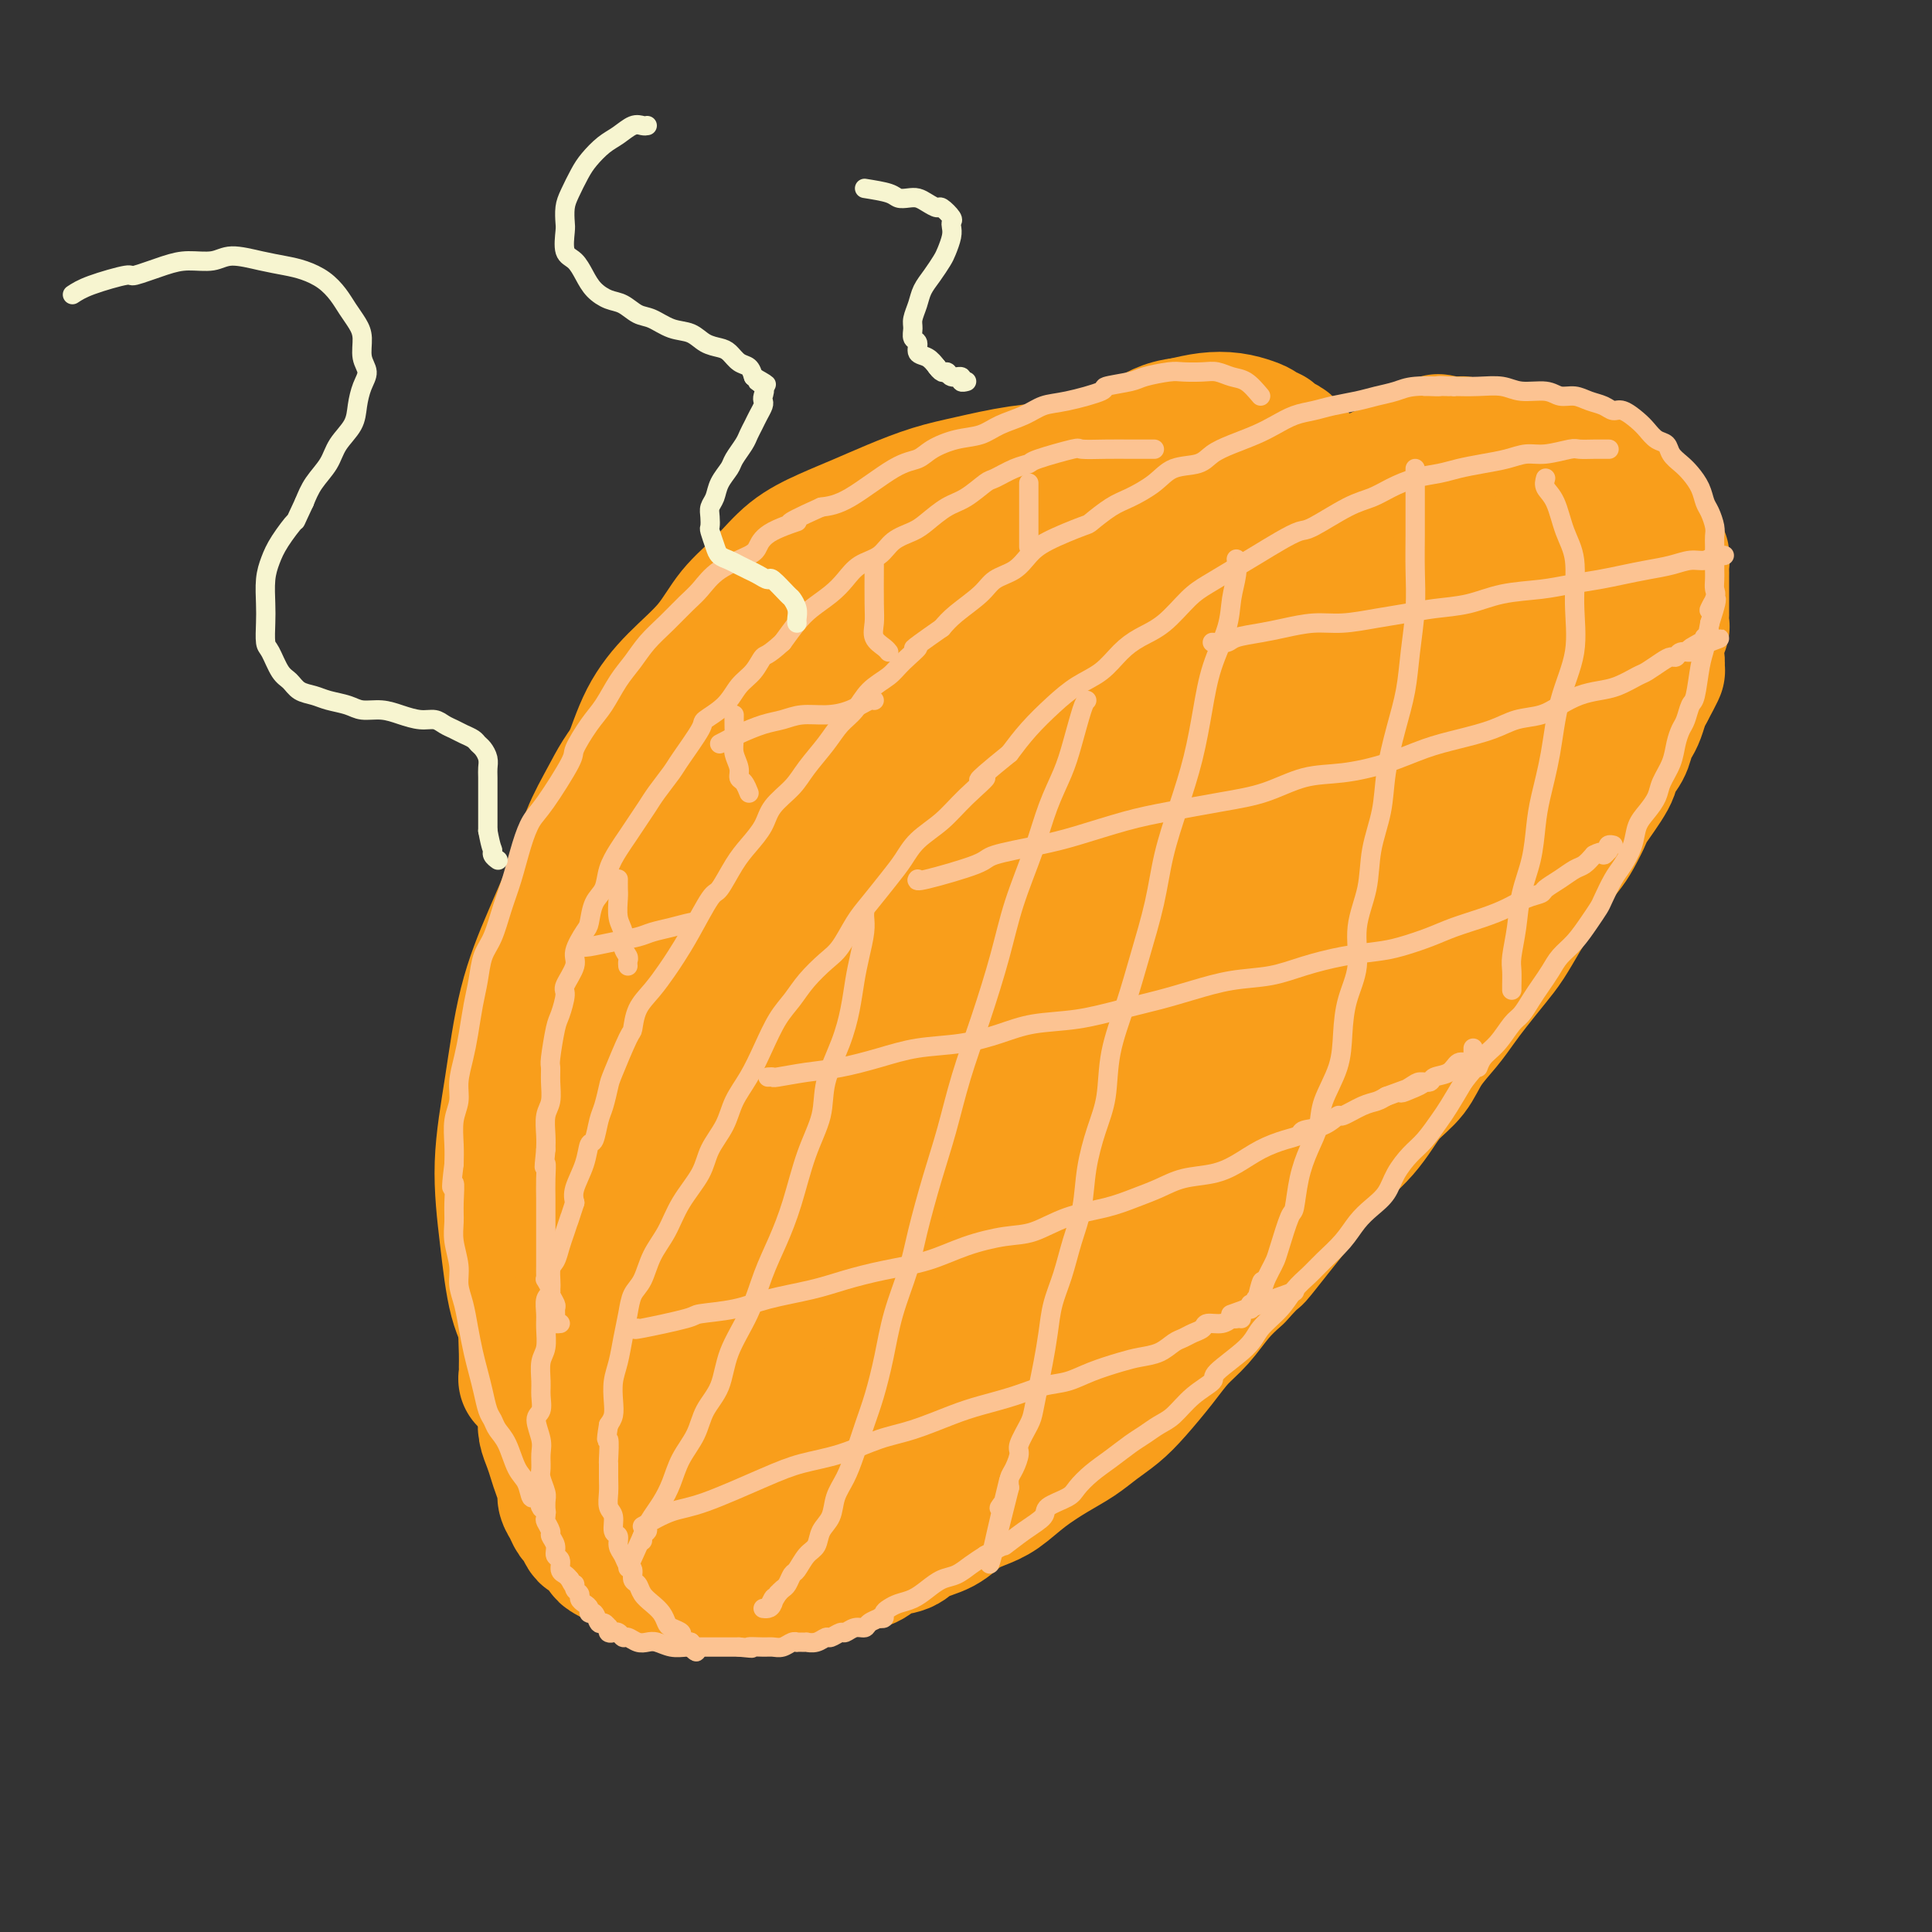 <svg viewBox='0 0 400 400' version='1.1' xmlns='http://www.w3.org/2000/svg' xmlns:xlink='http://www.w3.org/1999/xlink'><rect x="0" y="0" width="400" height="400" fill="#333333" stroke="none"/><g fill='none' stroke='rgb(249,158,27)' stroke-width='28' stroke-linecap='round' stroke-linejoin='round'><path d='M247,99c-1.713,-0.308 -3.427,-0.616 -5,-1c-1.573,-0.384 -3.006,-0.843 -5,-1c-1.994,-0.157 -4.550,-0.013 -7,0c-2.450,0.013 -4.793,-0.107 -8,0c-3.207,0.107 -7.279,0.440 -11,1c-3.721,0.560 -7.091,1.346 -10,2c-2.909,0.654 -5.358,1.177 -8,2c-2.642,0.823 -5.478,1.948 -8,3c-2.522,1.052 -4.730,2.032 -7,3c-2.270,0.968 -4.604,1.923 -7,3c-2.396,1.077 -4.856,2.277 -7,4c-2.144,1.723 -3.974,3.968 -6,6c-2.026,2.032 -4.250,3.849 -6,6c-1.750,2.151 -3.028,4.634 -5,7c-1.972,2.366 -4.640,4.615 -7,7c-2.360,2.385 -4.414,4.907 -6,8c-1.586,3.093 -2.705,6.758 -4,10c-1.295,3.242 -2.768,6.062 -4,9c-1.232,2.938 -2.224,5.995 -3,9c-0.776,3.005 -1.336,5.957 -2,9c-0.664,3.043 -1.431,6.177 -2,9c-0.569,2.823 -0.941,5.334 -1,8c-0.059,2.666 0.194,5.488 0,8c-0.194,2.512 -0.836,4.715 -1,7c-0.164,2.285 0.148,4.654 0,7c-0.148,2.346 -0.757,4.670 -1,7c-0.243,2.330 -0.122,4.665 0,7'/><path d='M116,239c-1.095,10.651 -0.332,6.278 0,6c0.332,-0.278 0.233,3.537 0,6c-0.233,2.463 -0.598,3.573 -1,5c-0.402,1.427 -0.840,3.171 -1,5c-0.160,1.829 -0.043,3.742 0,5c0.043,1.258 0.012,1.860 0,3c-0.012,1.140 -0.003,2.819 0,4c0.003,1.181 0.001,1.864 0,3c-0.001,1.136 -0.000,2.725 0,4c0.000,1.275 0.000,2.235 0,3c-0.000,0.765 -0.000,1.333 0,2c0.000,0.667 0.000,1.431 0,2c-0.000,0.569 -0.001,0.941 0,1c0.001,0.059 0.004,-0.197 0,0c-0.004,0.197 -0.015,0.845 0,1c0.015,0.155 0.057,-0.185 0,0c-0.057,0.185 -0.211,0.895 0,1c0.211,0.105 0.788,-0.395 1,0c0.212,0.395 0.061,1.684 0,0c-0.061,-1.684 -0.030,-6.342 0,-11'/><path d='M115,279c0.142,-3.418 -0.003,-6.465 0,-10c0.003,-3.535 0.153,-7.560 1,-12c0.847,-4.440 2.389,-9.295 3,-14c0.611,-4.705 0.289,-9.258 1,-14c0.711,-4.742 2.453,-9.672 4,-14c1.547,-4.328 2.897,-8.054 4,-12c1.103,-3.946 1.957,-8.112 3,-12c1.043,-3.888 2.275,-7.500 4,-11c1.725,-3.500 3.943,-6.889 6,-10c2.057,-3.111 3.954,-5.943 6,-9c2.046,-3.057 4.240,-6.341 6,-9c1.760,-2.659 3.087,-4.695 5,-7c1.913,-2.305 4.414,-4.878 7,-7c2.586,-2.122 5.258,-3.792 8,-6c2.742,-2.208 5.556,-4.954 8,-7c2.444,-2.046 4.520,-3.393 7,-5c2.480,-1.607 5.364,-3.474 8,-5c2.636,-1.526 5.025,-2.712 8,-4c2.975,-1.288 6.535,-2.676 10,-4c3.465,-1.324 6.836,-2.582 10,-4c3.164,-1.418 6.122,-2.997 9,-4c2.878,-1.003 5.678,-1.431 8,-2c2.322,-0.569 4.168,-1.281 6,-2c1.832,-0.719 3.650,-1.447 5,-2c1.350,-0.553 2.233,-0.933 3,-1c0.767,-0.067 1.418,0.178 2,0c0.582,-0.178 1.094,-0.780 1,-1c-0.094,-0.220 -0.795,-0.059 -1,0c-0.205,0.059 0.084,0.017 0,0c-0.084,-0.017 -0.542,-0.008 -1,0'/><path d='M256,91c8.703,-3.696 0.460,-0.936 -4,0c-4.460,0.936 -5.137,0.048 -8,0c-2.863,-0.048 -7.913,0.745 -13,2c-5.087,1.255 -10.213,2.972 -16,5c-5.787,2.028 -12.237,4.367 -18,7c-5.763,2.633 -10.839,5.561 -15,8c-4.161,2.439 -7.407,4.389 -11,7c-3.593,2.611 -7.534,5.885 -11,9c-3.466,3.115 -6.457,6.073 -9,9c-2.543,2.927 -4.636,5.824 -7,9c-2.364,3.176 -4.997,6.631 -7,10c-2.003,3.369 -3.375,6.651 -5,10c-1.625,3.349 -3.502,6.766 -5,11c-1.498,4.234 -2.615,9.285 -4,14c-1.385,4.715 -3.036,9.095 -4,13c-0.964,3.905 -1.239,7.336 -2,11c-0.761,3.664 -2.007,7.560 -3,11c-0.993,3.440 -1.734,6.423 -2,9c-0.266,2.577 -0.057,4.746 0,7c0.057,2.254 -0.037,4.591 0,7c0.037,2.409 0.206,4.888 0,7c-0.206,2.112 -0.787,3.858 -1,5c-0.213,1.142 -0.057,1.682 0,3c0.057,1.318 0.015,3.414 0,5c-0.015,1.586 -0.005,2.663 0,4c0.005,1.337 0.004,2.933 0,4c-0.004,1.067 -0.011,1.606 0,2c0.011,0.394 0.042,0.645 0,1c-0.042,0.355 -0.155,0.816 0,1c0.155,0.184 0.577,0.092 1,0'/><path d='M112,282c-0.297,6.596 -1.041,0.086 -2,-4c-0.959,-4.086 -2.134,-5.749 -3,-9c-0.866,-3.251 -1.423,-8.090 -2,-13c-0.577,-4.910 -1.175,-9.892 -1,-15c0.175,-5.108 1.123,-10.341 2,-16c0.877,-5.659 1.682,-11.742 3,-17c1.318,-5.258 3.147,-9.689 5,-14c1.853,-4.311 3.730,-8.501 5,-12c1.270,-3.499 1.934,-6.309 3,-9c1.066,-2.691 2.533,-5.265 4,-8c1.467,-2.735 2.934,-5.630 6,-9c3.066,-3.370 7.733,-7.215 12,-11c4.267,-3.785 8.135,-7.508 11,-10c2.865,-2.492 4.728,-3.751 8,-6c3.272,-2.249 7.955,-5.488 10,-7c2.045,-1.512 1.453,-1.297 4,-3c2.547,-1.703 8.235,-5.324 12,-7c3.765,-1.676 5.608,-1.407 8,-2c2.392,-0.593 5.334,-2.046 8,-3c2.666,-0.954 5.055,-1.407 8,-2c2.945,-0.593 6.447,-1.324 9,-2c2.553,-0.676 4.156,-1.295 6,-2c1.844,-0.705 3.929,-1.494 6,-2c2.071,-0.506 4.127,-0.728 6,-1c1.873,-0.272 3.564,-0.595 5,-1c1.436,-0.405 2.617,-0.893 4,-1c1.383,-0.107 2.969,0.167 4,0c1.031,-0.167 1.508,-0.776 2,-1c0.492,-0.224 0.998,-0.064 1,0c0.002,0.064 -0.499,0.032 -1,0'/><path d='M255,95c9.719,-2.343 1.015,0.301 -4,2c-5.015,1.699 -6.342,2.453 -10,4c-3.658,1.547 -9.648,3.888 -16,7c-6.352,3.112 -13.065,6.994 -20,11c-6.935,4.006 -14.091,8.137 -20,12c-5.909,3.863 -10.572,7.457 -15,11c-4.428,3.543 -8.623,7.034 -12,11c-3.377,3.966 -5.937,8.405 -9,13c-3.063,4.595 -6.630,9.344 -10,15c-3.370,5.656 -6.542,12.218 -9,17c-2.458,4.782 -4.202,7.785 -6,12c-1.798,4.215 -3.652,9.641 -5,14c-1.348,4.359 -2.192,7.650 -3,11c-0.808,3.350 -1.579,6.757 -2,10c-0.421,3.243 -0.491,6.321 -1,9c-0.509,2.679 -1.457,4.958 -2,7c-0.543,2.042 -0.681,3.846 -1,6c-0.319,2.154 -0.819,4.657 -1,7c-0.181,2.343 -0.044,4.525 0,6c0.044,1.475 -0.005,2.243 0,3c0.005,0.757 0.063,1.501 0,2c-0.063,0.499 -0.247,0.752 0,0c0.247,-0.752 0.926,-2.508 3,-7c2.074,-4.492 5.543,-11.721 6,-14c0.457,-2.279 -2.099,0.392 3,-9c5.099,-9.392 17.852,-30.845 23,-40c5.148,-9.155 2.689,-6.011 7,-11c4.311,-4.989 15.391,-18.113 22,-26c6.609,-7.887 8.745,-10.539 12,-14c3.255,-3.461 7.627,-7.730 12,-12'/><path d='M197,152c9.171,-9.730 9.099,-8.057 12,-10c2.901,-1.943 8.774,-7.504 14,-12c5.226,-4.496 9.806,-7.927 14,-11c4.194,-3.073 8.001,-5.788 11,-8c2.999,-2.212 5.189,-3.921 7,-5c1.811,-1.079 3.243,-1.528 4,-2c0.757,-0.472 0.839,-0.967 1,-1c0.161,-0.033 0.399,0.395 0,1c-0.399,0.605 -1.437,1.386 -5,4c-3.563,2.614 -9.651,7.062 -16,12c-6.349,4.938 -12.961,10.365 -21,17c-8.039,6.635 -17.506,14.477 -27,24c-9.494,9.523 -19.013,20.727 -27,31c-7.987,10.273 -14.440,19.616 -20,28c-5.560,8.384 -10.226,15.809 -13,22c-2.774,6.191 -3.657,11.147 -5,15c-1.343,3.853 -3.144,6.601 -4,9c-0.856,2.399 -0.765,4.448 -1,6c-0.235,1.552 -0.797,2.608 -1,3c-0.203,0.392 -0.048,0.121 0,0c0.048,-0.121 -0.011,-0.092 0,0c0.011,0.092 0.094,0.246 1,-1c0.906,-1.246 2.637,-3.892 5,-8c2.363,-4.108 5.359,-9.677 9,-16c3.641,-6.323 7.929,-13.402 12,-20c4.071,-6.598 7.926,-12.717 12,-18c4.074,-5.283 8.366,-9.730 13,-15c4.634,-5.270 9.610,-11.363 15,-17c5.390,-5.637 11.195,-10.819 17,-16'/><path d='M204,164c9.548,-10.026 10.916,-11.091 14,-14c3.084,-2.909 7.882,-7.661 11,-11c3.118,-3.339 4.556,-5.265 6,-7c1.444,-1.735 2.895,-3.279 4,-5c1.105,-1.721 1.865,-3.620 3,-5c1.135,-1.380 2.643,-2.241 4,-3c1.357,-0.759 2.561,-1.414 3,-2c0.439,-0.586 0.114,-1.102 0,-1c-0.114,0.102 -0.017,0.822 0,1c0.017,0.178 -0.045,-0.188 0,0c0.045,0.188 0.199,0.928 -2,4c-2.199,3.072 -6.751,8.475 -11,13c-4.249,4.525 -8.196,8.171 -14,14c-5.804,5.829 -13.464,13.839 -21,21c-7.536,7.161 -14.946,13.471 -20,19c-5.054,5.529 -7.752,10.277 -11,15c-3.248,4.723 -7.047,9.421 -10,14c-2.953,4.579 -5.059,9.039 -7,13c-1.941,3.961 -3.718,7.421 -5,10c-1.282,2.579 -2.068,4.275 -3,6c-0.932,1.725 -2.008,3.480 -3,5c-0.992,1.520 -1.900,2.807 -3,5c-1.100,2.193 -2.393,5.294 -3,7c-0.607,1.706 -0.529,2.017 -1,3c-0.471,0.983 -1.493,2.638 -2,4c-0.507,1.362 -0.501,2.431 -1,4c-0.499,1.569 -1.505,3.637 -2,5c-0.495,1.363 -0.479,2.021 -1,3c-0.521,0.979 -1.577,2.280 -2,3c-0.423,0.720 -0.211,0.860 0,1'/><path d='M127,286c-2.099,4.872 -1.347,2.051 -1,1c0.347,-1.051 0.289,-0.333 0,0c-0.289,0.333 -0.809,0.282 -1,0c-0.191,-0.282 -0.055,-0.795 0,-1c0.055,-0.205 0.027,-0.103 0,0'/><path d='M125,286c-0.552,0.000 -0.931,0.000 -1,0c-0.069,0.000 0.174,0.000 0,0c-0.174,0.000 -0.764,0.000 -1,0c-0.236,0.000 -0.118,0.000 0,0'/><path d='M113,277c0.000,-0.072 0.000,-0.143 0,0c-0.000,0.143 -0.000,0.501 0,1c0.000,0.499 0.000,1.137 0,2c-0.000,0.863 -0.001,1.949 0,3c0.001,1.051 0.003,2.066 0,3c-0.003,0.934 -0.012,1.786 0,3c0.012,1.214 0.044,2.789 0,4c-0.044,1.211 -0.166,2.057 0,3c0.166,0.943 0.618,1.982 1,3c0.382,1.018 0.694,2.016 1,3c0.306,0.984 0.607,1.955 1,3c0.393,1.045 0.879,2.163 1,3c0.121,0.837 -0.122,1.394 0,2c0.122,0.606 0.609,1.262 1,2c0.391,0.738 0.686,1.559 1,2c0.314,0.441 0.648,0.503 1,1c0.352,0.497 0.723,1.428 1,2c0.277,0.572 0.459,0.784 1,1c0.541,0.216 1.439,0.435 2,1c0.561,0.565 0.783,1.474 1,2c0.217,0.526 0.428,0.667 1,1c0.572,0.333 1.507,0.859 2,1c0.493,0.141 0.546,-0.102 1,0c0.454,0.102 1.310,0.548 2,1c0.690,0.452 1.215,0.908 2,1c0.785,0.092 1.829,-0.182 3,0c1.171,0.182 2.469,0.818 3,1c0.531,0.182 0.295,-0.091 1,0c0.705,0.091 2.353,0.545 4,1'/><path d='M144,327c3.282,0.619 3.487,0.165 4,0c0.513,-0.165 1.332,-0.043 2,0c0.668,0.043 1.183,0.008 2,0c0.817,-0.008 1.937,0.013 3,0c1.063,-0.013 2.069,-0.060 3,0c0.931,0.060 1.785,0.227 3,0c1.215,-0.227 2.790,-0.849 4,-1c1.210,-0.151 2.057,0.168 3,0c0.943,-0.168 1.984,-0.822 3,-1c1.016,-0.178 2.009,0.122 3,0c0.991,-0.122 1.982,-0.666 3,-1c1.018,-0.334 2.064,-0.459 3,-1c0.936,-0.541 1.761,-1.500 3,-2c1.239,-0.500 2.890,-0.543 4,-1c1.110,-0.457 1.678,-1.328 3,-2c1.322,-0.672 3.398,-1.144 5,-2c1.602,-0.856 2.731,-2.095 4,-3c1.269,-0.905 2.678,-1.477 4,-2c1.322,-0.523 2.559,-0.997 4,-2c1.441,-1.003 3.088,-2.536 5,-4c1.912,-1.464 4.089,-2.857 6,-4c1.911,-1.143 3.557,-2.034 5,-3c1.443,-0.966 2.682,-2.008 4,-3c1.318,-0.992 2.715,-1.933 4,-3c1.285,-1.067 2.458,-2.259 4,-4c1.542,-1.741 3.455,-4.030 5,-6c1.545,-1.970 2.723,-3.621 4,-5c1.277,-1.379 2.651,-2.487 4,-4c1.349,-1.513 2.671,-3.432 4,-5c1.329,-1.568 2.664,-2.784 4,-4'/><path d='M256,264c4.584,-5.000 3.543,-3.501 4,-4c0.457,-0.499 2.411,-2.997 4,-5c1.589,-2.003 2.813,-3.512 4,-5c1.187,-1.488 2.338,-2.957 3,-4c0.662,-1.043 0.837,-1.661 2,-3c1.163,-1.339 3.316,-3.400 5,-5c1.684,-1.600 2.900,-2.741 4,-4c1.100,-1.259 2.083,-2.636 3,-4c0.917,-1.364 1.768,-2.714 3,-4c1.232,-1.286 2.846,-2.509 4,-4c1.154,-1.491 1.849,-3.249 3,-5c1.151,-1.751 2.758,-3.496 4,-5c1.242,-1.504 2.117,-2.768 3,-4c0.883,-1.232 1.772,-2.432 3,-4c1.228,-1.568 2.793,-3.503 4,-5c1.207,-1.497 2.056,-2.554 3,-4c0.944,-1.446 1.981,-3.281 3,-5c1.019,-1.719 2.018,-3.323 3,-5c0.982,-1.677 1.948,-3.429 3,-5c1.052,-1.571 2.191,-2.963 3,-4c0.809,-1.037 1.287,-1.719 2,-3c0.713,-1.281 1.662,-3.161 2,-4c0.338,-0.839 0.065,-0.637 1,-2c0.935,-1.363 3.076,-4.291 4,-6c0.924,-1.709 0.629,-2.200 1,-3c0.371,-0.800 1.409,-1.909 2,-3c0.591,-1.091 0.736,-2.165 1,-3c0.264,-0.835 0.648,-1.430 1,-2c0.352,-0.570 0.672,-1.115 1,-2c0.328,-0.885 0.665,-2.110 1,-3c0.335,-0.890 0.667,-1.445 1,-2'/><path d='M341,143c4.421,-8.163 0.974,-2.572 0,-1c-0.974,1.572 0.524,-0.875 1,-2c0.476,-1.125 -0.068,-0.927 0,-1c0.068,-0.073 0.750,-0.416 1,-1c0.250,-0.584 0.067,-1.409 0,-2c-0.067,-0.591 -0.018,-0.947 0,-1c0.018,-0.053 0.005,0.196 0,0c-0.005,-0.196 -0.002,-0.839 0,-1c0.002,-0.161 0.004,0.160 0,0c-0.004,-0.160 -0.015,-0.801 0,-1c0.015,-0.199 0.057,0.043 0,0c-0.057,-0.043 -0.211,-0.373 0,-1c0.211,-0.627 0.789,-1.552 1,-2c0.211,-0.448 0.057,-0.421 0,-1c-0.057,-0.579 -0.015,-1.765 0,-2c0.015,-0.235 0.004,0.480 0,0c-0.004,-0.480 -0.001,-2.156 0,-3c0.001,-0.844 0.000,-0.856 0,-1c-0.000,-0.144 -0.000,-0.419 0,-1c0.000,-0.581 0.001,-1.469 0,-2c-0.001,-0.531 -0.004,-0.706 0,-1c0.004,-0.294 0.016,-0.708 0,-1c-0.016,-0.292 -0.061,-0.463 0,-1c0.061,-0.537 0.226,-1.439 0,-2c-0.226,-0.561 -0.844,-0.779 -1,-1c-0.156,-0.221 0.150,-0.444 0,-1c-0.150,-0.556 -0.757,-1.445 -1,-2c-0.243,-0.555 -0.121,-0.778 0,-1'/><path d='M342,110c-0.548,-3.273 -0.916,-1.454 -1,-1c-0.084,0.454 0.118,-0.456 0,-1c-0.118,-0.544 -0.556,-0.723 -1,-1c-0.444,-0.277 -0.892,-0.653 -1,-1c-0.108,-0.347 0.126,-0.667 0,-1c-0.126,-0.333 -0.610,-0.681 -1,-1c-0.390,-0.319 -0.684,-0.610 -1,-1c-0.316,-0.390 -0.652,-0.878 -1,-1c-0.348,-0.122 -0.708,0.121 -1,0c-0.292,-0.121 -0.515,-0.606 -1,-1c-0.485,-0.394 -1.232,-0.698 -2,-1c-0.768,-0.302 -1.557,-0.602 -2,-1c-0.443,-0.398 -0.542,-0.895 -1,-1c-0.458,-0.105 -1.277,0.183 -2,0c-0.723,-0.183 -1.352,-0.837 -2,-1c-0.648,-0.163 -1.315,0.167 -2,0c-0.685,-0.167 -1.387,-0.830 -2,-1c-0.613,-0.170 -1.138,0.152 -2,0c-0.862,-0.152 -2.061,-0.777 -3,-1c-0.939,-0.223 -1.618,-0.045 -2,0c-0.382,0.045 -0.469,-0.044 -1,0c-0.531,0.044 -1.508,0.222 -2,0c-0.492,-0.222 -0.499,-0.843 -1,-1c-0.501,-0.157 -1.496,0.150 -2,0c-0.504,-0.150 -0.516,-0.758 -1,-1c-0.484,-0.242 -1.439,-0.117 -2,0c-0.561,0.117 -0.728,0.228 -1,0c-0.272,-0.228 -0.650,-0.793 -1,-1c-0.350,-0.207 -0.671,-0.056 -1,0c-0.329,0.056 -0.665,0.016 -1,0c-0.335,-0.016 -0.667,-0.008 -1,0'/><path d='M300,92c-4.447,-0.976 -1.063,-0.416 0,0c1.063,0.416 -0.194,0.689 -1,1c-0.806,0.311 -1.161,0.662 -2,1c-0.839,0.338 -2.160,0.664 -3,1c-0.840,0.336 -1.198,0.681 -2,1c-0.802,0.319 -2.049,0.611 -3,1c-0.951,0.389 -1.606,0.875 -2,1c-0.394,0.125 -0.525,-0.110 -1,0c-0.475,0.110 -1.292,0.565 -2,1c-0.708,0.435 -1.306,0.849 -2,1c-0.694,0.151 -1.483,0.038 -2,0c-0.517,-0.038 -0.762,-0.003 -1,0c-0.238,0.003 -0.469,-0.027 -1,0c-0.531,0.027 -1.361,0.109 -2,0c-0.639,-0.109 -1.088,-0.410 -2,-1c-0.912,-0.590 -2.286,-1.467 -3,-2c-0.714,-0.533 -0.768,-0.720 -1,-1c-0.232,-0.280 -0.643,-0.652 -1,-1c-0.357,-0.348 -0.659,-0.672 -1,-1c-0.341,-0.328 -0.721,-0.662 -1,-1c-0.279,-0.338 -0.455,-0.682 -1,-1c-0.545,-0.318 -1.457,-0.610 -2,-1c-0.543,-0.390 -0.717,-0.879 -1,-1c-0.283,-0.121 -0.675,0.124 -1,0c-0.325,-0.124 -0.581,-0.619 -1,-1c-0.419,-0.381 -0.999,-0.649 -2,-1c-1.001,-0.351 -2.423,-0.787 -4,-1c-1.577,-0.213 -3.308,-0.204 -5,0c-1.692,0.204 -3.346,0.602 -5,1'/><path d='M245,88c-3.936,0.372 -5.776,1.801 -8,3c-2.224,1.199 -4.834,2.167 -8,4c-3.166,1.833 -6.890,4.529 -10,7c-3.110,2.471 -5.608,4.715 -8,7c-2.392,2.285 -4.678,4.610 -8,8c-3.322,3.390 -7.678,7.845 -11,12c-3.322,4.155 -5.608,8.011 -9,13c-3.392,4.989 -7.889,11.111 -12,17c-4.111,5.889 -7.837,11.546 -10,16c-2.163,4.454 -2.762,7.705 -4,11c-1.238,3.295 -3.114,6.635 -4,9c-0.886,2.365 -0.783,3.754 -1,5c-0.217,1.246 -0.754,2.348 -1,3c-0.246,0.652 -0.200,0.855 0,1c0.200,0.145 0.556,0.232 1,0c0.444,-0.232 0.977,-0.782 1,-1c0.023,-0.218 -0.463,-0.105 1,-2c1.463,-1.895 4.875,-5.800 8,-10c3.125,-4.200 5.963,-8.695 11,-15c5.037,-6.305 12.273,-14.418 18,-20c5.727,-5.582 9.945,-8.631 13,-11c3.055,-2.369 4.945,-4.057 8,-6c3.055,-1.943 7.273,-4.142 9,-5c1.727,-0.858 0.962,-0.377 4,-2c3.038,-1.623 9.880,-5.352 13,-7c3.120,-1.648 2.517,-1.216 4,-2c1.483,-0.784 5.052,-2.785 8,-4c2.948,-1.215 5.275,-1.645 7,-2c1.725,-0.355 2.849,-0.634 4,-1c1.151,-0.366 2.329,-0.819 3,-1c0.671,-0.181 0.836,-0.091 1,0'/><path d='M265,115c2.141,-0.599 -0.005,-0.096 -1,0c-0.995,0.096 -0.838,-0.215 -2,1c-1.162,1.215 -3.641,3.956 -9,8c-5.359,4.044 -13.597,9.391 -22,15c-8.403,5.609 -16.969,11.478 -24,17c-7.031,5.522 -12.526,10.696 -17,15c-4.474,4.304 -7.928,7.739 -10,10c-2.072,2.261 -2.761,3.348 -3,4c-0.239,0.652 -0.028,0.869 0,1c0.028,0.131 -0.127,0.176 0,0c0.127,-0.176 0.535,-0.572 2,-2c1.465,-1.428 3.987,-3.887 8,-7c4.013,-3.113 9.517,-6.882 16,-12c6.483,-5.118 13.943,-11.587 21,-16c7.057,-4.413 13.710,-6.770 20,-10c6.290,-3.230 12.217,-7.334 17,-10c4.783,-2.666 8.421,-3.895 12,-5c3.579,-1.105 7.100,-2.086 10,-3c2.900,-0.914 5.179,-1.762 7,-2c1.821,-0.238 3.183,0.135 4,0c0.817,-0.135 1.088,-0.779 2,-1c0.912,-0.221 2.465,-0.019 3,0c0.535,0.019 0.052,-0.144 1,0c0.948,0.144 3.326,0.595 4,1c0.674,0.405 -0.357,0.763 -2,2c-1.643,1.237 -3.898,3.353 -8,6c-4.102,2.647 -10.051,5.823 -16,9'/><path d='M278,136c-9.042,5.799 -18.646,11.796 -29,19c-10.354,7.204 -21.457,15.615 -30,23c-8.543,7.385 -14.525,13.744 -19,19c-4.475,5.256 -7.445,9.407 -10,13c-2.555,3.593 -4.697,6.626 -6,9c-1.303,2.374 -1.767,4.089 -2,5c-0.233,0.911 -0.235,1.019 0,1c0.235,-0.019 0.706,-0.165 1,-1c0.294,-0.835 0.410,-2.358 2,-5c1.590,-2.642 4.652,-6.403 8,-11c3.348,-4.597 6.980,-10.029 12,-16c5.020,-5.971 11.427,-12.483 18,-19c6.573,-6.517 13.311,-13.041 20,-18c6.689,-4.959 13.330,-8.352 18,-11c4.670,-2.648 7.371,-4.551 10,-6c2.629,-1.449 5.187,-2.443 8,-4c2.813,-1.557 5.879,-3.678 8,-5c2.121,-1.322 3.295,-1.846 5,-3c1.705,-1.154 3.942,-2.940 6,-4c2.058,-1.060 3.939,-1.394 6,-2c2.061,-0.606 4.303,-1.482 6,-2c1.697,-0.518 2.850,-0.676 4,-1c1.150,-0.324 2.299,-0.814 3,-1c0.701,-0.186 0.955,-0.067 1,0c0.045,0.067 -0.121,0.081 0,0c0.121,-0.081 0.527,-0.256 0,1c-0.527,1.256 -1.987,3.945 -4,7c-2.013,3.055 -4.581,6.476 -9,11c-4.419,4.524 -10.691,10.150 -18,16c-7.309,5.850 -15.654,11.925 -24,18'/><path d='M263,169c-11.222,9.051 -18.278,14.678 -26,22c-7.722,7.322 -16.110,16.339 -23,24c-6.890,7.661 -12.281,13.965 -16,19c-3.719,5.035 -5.767,8.799 -8,12c-2.233,3.201 -4.651,5.838 -6,8c-1.349,2.162 -1.631,3.849 -2,5c-0.369,1.151 -0.827,1.764 -1,2c-0.173,0.236 -0.063,0.094 0,0c0.063,-0.094 0.079,-0.138 1,-1c0.921,-0.862 2.748,-2.540 5,-5c2.252,-2.460 4.929,-5.703 6,-7c1.071,-1.297 0.535,-0.649 0,0'/><path d='M128,299c-0.099,0.015 -0.198,0.030 1,0c1.198,-0.030 3.693,-0.105 6,0c2.307,0.105 4.427,0.391 7,0c2.573,-0.391 5.600,-1.460 9,-3c3.400,-1.540 7.174,-3.550 11,-6c3.826,-2.450 7.705,-5.341 13,-10c5.295,-4.659 12.005,-11.088 15,-14c2.995,-2.912 2.273,-2.307 8,-8c5.727,-5.693 17.901,-17.682 26,-25c8.099,-7.318 12.123,-9.963 16,-13c3.877,-3.037 7.606,-6.467 13,-11c5.394,-4.533 12.452,-10.171 16,-13c3.548,-2.829 3.586,-2.849 5,-4c1.414,-1.151 4.203,-3.432 6,-5c1.797,-1.568 2.603,-2.423 3,-3c0.397,-0.577 0.385,-0.877 0,-1c-0.385,-0.123 -1.142,-0.071 -1,0c0.142,0.071 1.185,0.160 0,1c-1.185,0.840 -4.597,2.432 -10,5c-5.403,2.568 -12.796,6.112 -22,12c-9.204,5.888 -20.219,14.119 -31,23c-10.781,8.881 -21.328,18.412 -30,28c-8.672,9.588 -15.467,19.234 -19,24c-3.533,4.766 -3.802,4.654 -6,9c-2.198,4.346 -6.324,13.151 -8,18c-1.676,4.849 -0.903,5.743 -1,7c-0.097,1.257 -1.065,2.877 -1,4c0.065,1.123 1.161,1.749 2,2c0.839,0.251 1.419,0.125 2,0'/><path d='M158,316c0.711,0.191 0.489,-0.332 2,-1c1.511,-0.668 4.755,-1.480 8,-3c3.245,-1.520 6.492,-3.749 10,-6c3.508,-2.251 7.276,-4.525 11,-7c3.724,-2.475 7.405,-5.153 11,-8c3.595,-2.847 7.106,-5.863 10,-9c2.894,-3.137 5.173,-6.393 8,-9c2.827,-2.607 6.203,-4.563 9,-7c2.797,-2.437 5.015,-5.354 7,-8c1.985,-2.646 3.737,-5.020 5,-7c1.263,-1.980 2.035,-3.566 3,-5c0.965,-1.434 2.121,-2.718 3,-4c0.879,-1.282 1.479,-2.563 2,-3c0.521,-0.437 0.961,-0.030 1,0c0.039,0.030 -0.323,-0.318 -1,0c-0.677,0.318 -1.669,1.303 -3,3c-1.331,1.697 -3.001,4.107 -5,6c-1.999,1.893 -4.328,3.268 -6,5c-1.672,1.732 -2.685,3.822 -4,5c-1.315,1.178 -2.930,1.443 -4,2c-1.070,0.557 -1.596,1.407 -2,2c-0.404,0.593 -0.686,0.929 -1,1c-0.314,0.071 -0.661,-0.125 -1,0c-0.339,0.125 -0.671,0.569 -1,1c-0.329,0.431 -0.655,0.847 -1,1c-0.345,0.153 -0.708,0.041 -1,0c-0.292,-0.041 -0.512,-0.012 -1,0c-0.488,0.012 -1.244,0.006 -2,0'/><path d='M215,265c-2.784,1.087 -2.744,0.305 -4,0c-1.256,-0.305 -3.808,-0.134 -6,0c-2.192,0.134 -4.025,0.232 -6,0c-1.975,-0.232 -4.092,-0.794 -6,-1c-1.908,-0.206 -3.608,-0.058 -5,0c-1.392,0.058 -2.478,0.024 -4,0c-1.522,-0.024 -3.481,-0.038 -5,0c-1.519,0.038 -2.600,0.129 -4,0c-1.400,-0.129 -3.119,-0.478 -5,0c-1.881,0.478 -3.922,1.782 -6,3c-2.078,1.218 -4.192,2.349 -6,4c-1.808,1.651 -3.309,3.821 -5,6c-1.691,2.179 -3.572,4.367 -5,7c-1.428,2.633 -2.403,5.711 -4,8c-1.597,2.289 -3.817,3.790 -5,5c-1.183,1.210 -1.330,2.130 -2,3c-0.670,0.870 -1.864,1.688 -2,2c-0.136,0.312 0.786,0.116 1,-1c0.214,-1.116 -0.280,-3.151 0,-6c0.280,-2.849 1.333,-6.511 3,-11c1.667,-4.489 3.949,-9.806 6,-15c2.051,-5.194 3.870,-10.264 6,-15c2.130,-4.736 4.571,-9.139 7,-13c2.429,-3.861 4.847,-7.179 7,-10c2.153,-2.821 4.043,-5.146 6,-8c1.957,-2.854 3.983,-6.237 6,-9c2.017,-2.763 4.025,-4.906 7,-8c2.975,-3.094 6.916,-7.141 9,-9c2.084,-1.859 2.310,-1.531 3,-2c0.690,-0.469 1.845,-1.734 3,-3'/><path d='M199,192c3.743,-3.504 2.101,-1.263 2,-1c-0.101,0.263 1.339,-1.454 1,-1c-0.339,0.454 -2.458,3.077 -7,8c-4.542,4.923 -11.508,12.147 -18,19c-6.492,6.853 -12.511,13.335 -17,19c-4.489,5.665 -7.448,10.513 -10,15c-2.552,4.487 -4.699,8.612 -6,12c-1.301,3.388 -1.758,6.040 -2,8c-0.242,1.960 -0.268,3.229 0,4c0.268,0.771 0.832,1.044 1,1c0.168,-0.044 -0.059,-0.405 1,-2c1.059,-1.595 3.403,-4.425 6,-8c2.597,-3.575 5.447,-7.895 10,-14c4.553,-6.105 10.809,-13.993 17,-21c6.191,-7.007 12.317,-13.132 19,-19c6.683,-5.868 13.923,-11.480 21,-17c7.077,-5.520 13.991,-10.947 21,-16c7.009,-5.053 14.114,-9.733 20,-14c5.886,-4.267 10.552,-8.120 15,-11c4.448,-2.880 8.678,-4.786 12,-7c3.322,-2.214 5.737,-4.736 7,-6c1.263,-1.264 1.375,-1.270 2,-2c0.625,-0.730 1.762,-2.183 3,-3c1.238,-0.817 2.578,-0.998 3,-1c0.422,-0.002 -0.072,0.175 0,0c0.072,-0.175 0.712,-0.701 1,-1c0.288,-0.299 0.225,-0.371 -1,1c-1.225,1.371 -3.613,4.186 -6,7'/><path d='M294,142c-3.770,3.847 -10.193,9.963 -18,16c-7.807,6.037 -16.996,11.995 -25,19c-8.004,7.005 -14.821,15.057 -21,23c-6.179,7.943 -11.720,15.777 -15,22c-3.280,6.223 -4.301,10.837 -5,15c-0.699,4.163 -1.077,7.877 -1,10c0.077,2.123 0.607,2.655 1,3c0.393,0.345 0.647,0.501 1,1c0.353,0.499 0.803,1.339 1,2c0.197,0.661 0.141,1.143 1,1c0.859,-0.143 2.633,-0.912 5,-3c2.367,-2.088 5.327,-5.494 8,-9c2.673,-3.506 5.059,-7.110 9,-12c3.941,-4.890 9.439,-11.066 14,-16c4.561,-4.934 8.186,-8.625 12,-12c3.814,-3.375 7.815,-6.434 12,-10c4.185,-3.566 8.552,-7.639 12,-11c3.448,-3.361 5.978,-6.008 8,-8c2.022,-1.992 3.537,-3.328 5,-5c1.463,-1.672 2.875,-3.681 4,-6c1.125,-2.319 1.963,-4.947 3,-7c1.037,-2.053 2.274,-3.530 3,-5c0.726,-1.470 0.942,-2.932 1,-4c0.058,-1.068 -0.043,-1.741 0,-2c0.043,-0.259 0.230,-0.105 0,0c-0.230,0.105 -0.876,0.162 -1,0c-0.124,-0.162 0.274,-0.544 -2,1c-2.274,1.544 -7.221,5.012 -12,9c-4.779,3.988 -9.389,8.494 -14,13'/><path d='M280,167c-7.585,6.207 -13.546,10.723 -19,16c-5.454,5.277 -10.401,11.314 -14,17c-3.599,5.686 -5.852,11.022 -8,16c-2.148,4.978 -4.192,9.598 -5,13c-0.808,3.402 -0.379,5.585 0,7c0.379,1.415 0.708,2.062 1,3c0.292,0.938 0.547,2.168 1,3c0.453,0.832 1.106,1.265 2,2c0.894,0.735 2.031,1.773 3,2c0.969,0.227 1.771,-0.357 3,-1c1.229,-0.643 2.885,-1.344 5,-3c2.115,-1.656 4.689,-4.266 7,-7c2.311,-2.734 4.359,-5.592 7,-9c2.641,-3.408 5.875,-7.367 9,-11c3.125,-3.633 6.141,-6.939 9,-10c2.859,-3.061 5.562,-5.878 8,-9c2.438,-3.122 4.613,-6.550 7,-10c2.387,-3.450 4.986,-6.922 7,-10c2.014,-3.078 3.442,-5.761 5,-8c1.558,-2.239 3.247,-4.034 4,-6c0.753,-1.966 0.569,-4.104 1,-6c0.431,-1.896 1.478,-3.550 2,-5c0.522,-1.450 0.521,-2.695 1,-4c0.479,-1.305 1.439,-2.670 2,-4c0.561,-1.330 0.725,-2.626 1,-4c0.275,-1.374 0.662,-2.826 1,-4c0.338,-1.174 0.626,-2.069 1,-3c0.374,-0.931 0.832,-1.899 1,-3c0.168,-1.101 0.045,-2.335 0,-3c-0.045,-0.665 -0.013,-0.761 0,-1c0.013,-0.239 0.006,-0.619 0,-1'/><path d='M322,124c1.789,-5.827 1.263,-1.393 1,0c-0.263,1.393 -0.262,-0.253 -1,0c-0.738,0.253 -2.215,2.406 -5,5c-2.785,2.594 -6.877,5.630 -12,10c-5.123,4.370 -11.277,10.076 -18,16c-6.723,5.924 -14.014,12.067 -20,18c-5.986,5.933 -10.665,11.658 -15,17c-4.335,5.342 -8.324,10.302 -11,15c-2.676,4.698 -4.037,9.136 -5,13c-0.963,3.864 -1.527,7.156 -2,10c-0.473,2.844 -0.856,5.241 -1,7c-0.144,1.759 -0.050,2.881 0,4c0.050,1.119 0.055,2.234 0,3c-0.055,0.766 -0.169,1.184 0,2c0.169,0.816 0.622,2.030 1,3c0.378,0.970 0.682,1.696 1,2c0.318,0.304 0.652,0.187 1,0c0.348,-0.187 0.711,-0.444 2,-2c1.289,-1.556 3.503,-4.411 6,-7c2.497,-2.589 5.277,-4.913 8,-8c2.723,-3.087 5.388,-6.936 8,-11c2.612,-4.064 5.169,-8.344 8,-12c2.831,-3.656 5.934,-6.688 9,-10c3.066,-3.312 6.094,-6.905 9,-10c2.906,-3.095 5.690,-5.691 8,-8c2.310,-2.309 4.145,-4.330 6,-6c1.855,-1.670 3.730,-2.988 6,-5c2.270,-2.012 4.934,-4.718 7,-7c2.066,-2.282 3.533,-4.141 5,-6'/><path d='M318,157c8.052,-8.506 3.181,-3.770 2,-3c-1.181,0.770 1.328,-2.425 3,-4c1.672,-1.575 2.505,-1.531 3,-2c0.495,-0.469 0.651,-1.450 1,-2c0.349,-0.550 0.892,-0.669 1,-1c0.108,-0.331 -0.220,-0.874 0,-1c0.220,-0.126 0.989,0.166 1,0c0.011,-0.166 -0.734,-0.790 -1,-1c-0.266,-0.210 -0.052,-0.006 0,0c0.052,0.006 -0.059,-0.185 -1,0c-0.941,0.185 -2.711,0.745 -5,2c-2.289,1.255 -5.096,3.206 -9,6c-3.904,2.794 -8.904,6.432 -13,10c-4.096,3.568 -7.288,7.066 -11,11c-3.712,3.934 -7.943,8.303 -12,13c-4.057,4.697 -7.941,9.720 -11,14c-3.059,4.280 -5.294,7.816 -7,11c-1.706,3.184 -2.884,6.015 -4,9c-1.116,2.985 -2.170,6.125 -3,9c-0.830,2.875 -1.435,5.484 -2,7c-0.565,1.516 -1.091,1.940 -1,3c0.091,1.060 0.798,2.757 1,4c0.202,1.243 -0.102,2.033 0,3c0.102,0.967 0.608,2.110 1,3c0.392,0.890 0.669,1.526 1,2c0.331,0.474 0.718,0.787 1,1c0.282,0.213 0.461,0.327 1,0c0.539,-0.327 1.440,-1.093 3,-3c1.560,-1.907 3.780,-4.953 6,-8'/><path d='M263,240c2.736,-3.199 4.576,-5.696 7,-9c2.424,-3.304 5.431,-7.413 8,-11c2.569,-3.587 4.700,-6.650 7,-10c2.300,-3.350 4.771,-6.987 7,-11c2.229,-4.013 4.218,-8.403 6,-13c1.782,-4.597 3.359,-9.400 5,-13c1.641,-3.600 3.346,-5.995 4,-7c0.654,-1.005 0.256,-0.619 1,-3c0.744,-2.381 2.630,-7.528 4,-11c1.370,-3.472 2.223,-5.270 3,-7c0.777,-1.730 1.476,-3.391 2,-5c0.524,-1.609 0.872,-3.164 1,-4c0.128,-0.836 0.037,-0.953 0,-1c-0.037,-0.047 -0.018,-0.023 0,0'/></g>
<g fill='none' stroke='rgb(252,195,146)' stroke-width='4' stroke-linecap='round' stroke-linejoin='round'><path d='M301,80c-0.466,-0.006 -0.932,-0.013 -1,0c-0.068,0.013 0.262,0.045 -1,0c-1.262,-0.045 -4.115,-0.167 -6,0c-1.885,0.167 -2.800,0.622 -4,1c-1.200,0.378 -2.683,0.678 -4,1c-1.317,0.322 -2.466,0.667 -4,1c-1.534,0.333 -3.451,0.656 -5,1c-1.549,0.344 -2.728,0.711 -4,1c-1.272,0.289 -2.638,0.500 -4,1c-1.362,0.500 -2.722,1.290 -4,2c-1.278,0.710 -2.474,1.340 -4,2c-1.526,0.660 -3.383,1.348 -5,2c-1.617,0.652 -2.995,1.267 -4,2c-1.005,0.733 -1.636,1.584 -3,2c-1.364,0.416 -3.462,0.395 -5,1c-1.538,0.605 -2.515,1.834 -4,3c-1.485,1.166 -3.479,2.269 -5,3c-1.521,0.731 -2.571,1.091 -4,2c-1.429,0.909 -3.238,2.369 -4,3c-0.762,0.631 -0.476,0.434 -2,1c-1.524,0.566 -4.856,1.897 -7,3c-2.144,1.103 -3.098,1.979 -4,3c-0.902,1.021 -1.750,2.188 -3,3c-1.250,0.812 -2.902,1.269 -4,2c-1.098,0.731 -1.642,1.735 -3,3c-1.358,1.265 -3.531,2.790 -5,4c-1.469,1.210 -2.235,2.105 -3,3'/><path d='M195,130c-8.410,5.869 -5.435,4.041 -5,4c0.435,-0.041 -1.668,1.707 -3,3c-1.332,1.293 -1.892,2.133 -3,3c-1.108,0.867 -2.765,1.761 -4,3c-1.235,1.239 -2.048,2.823 -3,4c-0.952,1.177 -2.045,1.945 -3,3c-0.955,1.055 -1.774,2.396 -3,4c-1.226,1.604 -2.859,3.472 -4,5c-1.141,1.528 -1.789,2.717 -3,4c-1.211,1.283 -2.986,2.660 -4,4c-1.014,1.340 -1.267,2.644 -2,4c-0.733,1.356 -1.946,2.763 -3,4c-1.054,1.237 -1.949,2.302 -3,4c-1.051,1.698 -2.259,4.028 -3,5c-0.741,0.972 -1.016,0.584 -2,2c-0.984,1.416 -2.677,4.635 -4,7c-1.323,2.365 -2.277,3.874 -3,5c-0.723,1.126 -1.214,1.868 -2,3c-0.786,1.132 -1.867,2.653 -3,4c-1.133,1.347 -2.317,2.519 -3,4c-0.683,1.481 -0.866,3.272 -1,4c-0.134,0.728 -0.221,0.395 -1,2c-0.779,1.605 -2.250,5.149 -3,7c-0.750,1.851 -0.779,2.010 -1,3c-0.221,0.990 -0.635,2.812 -1,4c-0.365,1.188 -0.679,1.742 -1,3c-0.321,1.258 -0.647,3.218 -1,4c-0.353,0.782 -0.734,0.385 -1,1c-0.266,0.615 -0.418,2.243 -1,4c-0.582,1.757 -1.595,3.645 -2,5c-0.405,1.355 -0.203,2.178 0,3'/><path d='M119,249c-2.190,6.722 -1.165,3.528 -1,3c0.165,-0.528 -0.529,1.609 -1,3c-0.471,1.391 -0.718,2.034 -1,3c-0.282,0.966 -0.597,2.254 -1,3c-0.403,0.746 -0.893,0.950 -1,2c-0.107,1.050 0.168,2.946 0,4c-0.168,1.054 -0.781,1.267 -1,2c-0.219,0.733 -0.045,1.985 0,3c0.045,1.015 -0.041,1.793 0,3c0.041,1.207 0.208,2.841 0,4c-0.208,1.159 -0.793,1.842 -1,3c-0.207,1.158 -0.038,2.792 0,4c0.038,1.208 -0.057,1.989 0,3c0.057,1.011 0.264,2.253 0,3c-0.264,0.747 -1.000,1.000 -1,2c0.000,1.000 0.736,2.747 1,4c0.264,1.253 0.057,2.011 0,3c-0.057,0.989 0.038,2.209 0,3c-0.038,0.791 -0.207,1.152 0,2c0.207,0.848 0.792,2.182 1,3c0.208,0.818 0.041,1.122 0,2c-0.041,0.878 0.046,2.332 0,3c-0.046,0.668 -0.224,0.550 0,1c0.224,0.450 0.848,1.467 1,2c0.152,0.533 -0.170,0.580 0,1c0.170,0.420 0.833,1.212 1,2c0.167,0.788 -0.162,1.573 0,2c0.162,0.427 0.817,0.496 1,1c0.183,0.504 -0.105,1.443 0,2c0.105,0.557 0.601,0.730 1,1c0.399,0.270 0.699,0.635 1,1'/><path d='M118,327c1.017,2.190 1.060,1.164 1,1c-0.060,-0.164 -0.222,0.533 0,1c0.222,0.467 0.829,0.704 1,1c0.171,0.296 -0.095,0.652 0,1c0.095,0.348 0.550,0.690 1,1c0.450,0.310 0.894,0.590 1,1c0.106,0.410 -0.125,0.951 0,1c0.125,0.049 0.608,-0.393 1,0c0.392,0.393 0.694,1.621 1,2c0.306,0.379 0.617,-0.091 1,0c0.383,0.091 0.838,0.742 1,1c0.162,0.258 0.029,0.122 0,0c-0.029,-0.122 0.044,-0.228 0,0c-0.044,0.228 -0.205,0.792 0,1c0.205,0.208 0.776,0.060 1,0c0.224,-0.060 0.101,-0.031 0,0c-0.101,0.031 -0.179,0.065 0,0c0.179,-0.065 0.614,-0.227 1,0c0.386,0.227 0.721,0.844 1,1c0.279,0.156 0.500,-0.151 1,0c0.500,0.151 1.278,0.758 2,1c0.722,0.242 1.387,0.117 2,0c0.613,-0.117 1.176,-0.228 2,0c0.824,0.228 1.911,0.793 3,1c1.089,0.207 2.179,0.055 3,0c0.821,-0.055 1.371,-0.015 2,0c0.629,0.015 1.337,0.004 2,0c0.663,-0.004 1.281,-0.001 2,0c0.719,0.001 1.540,0.000 2,0c0.460,-0.000 0.560,-0.000 1,0c0.440,0.000 1.220,0.000 2,0'/><path d='M153,341c4.474,0.463 2.158,0.120 2,0c-0.158,-0.120 1.843,-0.018 3,0c1.157,0.018 1.472,-0.048 2,0c0.528,0.048 1.270,0.209 2,0c0.730,-0.209 1.448,-0.788 2,-1c0.552,-0.212 0.937,-0.057 1,0c0.063,0.057 -0.195,0.015 0,0c0.195,-0.015 0.842,-0.003 1,0c0.158,0.003 -0.175,-0.003 0,0c0.175,0.003 0.858,0.016 1,0c0.142,-0.016 -0.256,-0.061 0,0c0.256,0.061 1.167,0.228 2,0c0.833,-0.228 1.588,-0.850 2,-1c0.412,-0.150 0.482,0.171 1,0c0.518,-0.171 1.485,-0.833 2,-1c0.515,-0.167 0.576,0.162 1,0c0.424,-0.162 1.209,-0.814 2,-1c0.791,-0.186 1.589,0.095 2,0c0.411,-0.095 0.435,-0.564 1,-1c0.565,-0.436 1.670,-0.838 2,-1c0.330,-0.162 -0.117,-0.085 0,0c0.117,0.085 0.797,0.178 1,0c0.203,-0.178 -0.070,-0.628 0,-1c0.070,-0.372 0.483,-0.667 1,-1c0.517,-0.333 1.139,-0.704 2,-1c0.861,-0.296 1.963,-0.516 3,-1c1.037,-0.484 2.010,-1.232 3,-2c0.990,-0.768 1.997,-1.556 3,-2c1.003,-0.444 2.001,-0.543 3,-1c0.999,-0.457 2.000,-1.274 3,-2c1.000,-0.726 2.000,-1.363 3,-2'/><path d='M204,322c4.596,-2.633 3.585,-1.717 4,-2c0.415,-0.283 2.256,-1.766 4,-3c1.744,-1.234 3.389,-2.221 4,-3c0.611,-0.779 0.186,-1.352 1,-2c0.814,-0.648 2.868,-1.371 4,-2c1.132,-0.629 1.342,-1.166 2,-2c0.658,-0.834 1.765,-1.967 3,-3c1.235,-1.033 2.598,-1.966 4,-3c1.402,-1.034 2.842,-2.170 4,-3c1.158,-0.830 2.035,-1.353 3,-2c0.965,-0.647 2.018,-1.416 3,-2c0.982,-0.584 1.891,-0.981 3,-2c1.109,-1.019 2.417,-2.659 4,-4c1.583,-1.341 3.442,-2.381 4,-3c0.558,-0.619 -0.185,-0.816 1,-2c1.185,-1.184 4.299,-3.356 6,-5c1.701,-1.644 1.991,-2.760 3,-4c1.009,-1.240 2.738,-2.603 4,-4c1.262,-1.397 2.056,-2.828 3,-4c0.944,-1.172 2.037,-2.085 3,-3c0.963,-0.915 1.795,-1.833 3,-3c1.205,-1.167 2.783,-2.583 4,-4c1.217,-1.417 2.072,-2.834 3,-4c0.928,-1.166 1.928,-2.082 3,-3c1.072,-0.918 2.216,-1.839 3,-3c0.784,-1.161 1.206,-2.564 2,-4c0.794,-1.436 1.959,-2.907 3,-4c1.041,-1.093 1.960,-1.808 3,-3c1.040,-1.192 2.203,-2.859 3,-4c0.797,-1.141 1.228,-1.754 2,-3c0.772,-1.246 1.886,-3.123 3,-5'/><path d='M303,224c3.132,-4.149 2.960,-3.022 3,-3c0.040,0.022 0.290,-1.061 1,-2c0.710,-0.939 1.881,-1.735 3,-3c1.119,-1.265 2.187,-2.999 3,-4c0.813,-1.001 1.372,-1.268 2,-2c0.628,-0.732 1.326,-1.927 2,-3c0.674,-1.073 1.325,-2.023 2,-3c0.675,-0.977 1.375,-1.981 2,-3c0.625,-1.019 1.175,-2.053 2,-3c0.825,-0.947 1.926,-1.808 3,-3c1.074,-1.192 2.122,-2.716 3,-4c0.878,-1.284 1.587,-2.328 2,-3c0.413,-0.672 0.530,-0.974 1,-2c0.470,-1.026 1.295,-2.778 2,-4c0.705,-1.222 1.292,-1.916 2,-3c0.708,-1.084 1.537,-2.558 2,-4c0.463,-1.442 0.562,-2.853 1,-4c0.438,-1.147 1.217,-2.029 2,-3c0.783,-0.971 1.572,-2.032 2,-3c0.428,-0.968 0.496,-1.844 1,-3c0.504,-1.156 1.444,-2.594 2,-4c0.556,-1.406 0.726,-2.782 1,-4c0.274,-1.218 0.651,-2.279 1,-3c0.349,-0.721 0.671,-1.101 1,-2c0.329,-0.899 0.666,-2.318 1,-3c0.334,-0.682 0.667,-0.626 1,-2c0.333,-1.374 0.667,-4.178 1,-6c0.333,-1.822 0.667,-2.664 1,-4c0.333,-1.336 0.667,-3.168 1,-5'/><path d='M354,129c2.724,-8.319 0.534,-4.115 0,-3c-0.534,1.115 0.589,-0.857 1,-2c0.411,-1.143 0.110,-1.457 0,-2c-0.110,-0.543 -0.029,-1.314 0,-2c0.029,-0.686 0.008,-1.286 0,-2c-0.008,-0.714 -0.001,-1.541 0,-2c0.001,-0.459 -0.003,-0.550 0,-1c0.003,-0.450 0.012,-1.261 0,-2c-0.012,-0.739 -0.044,-1.408 0,-2c0.044,-0.592 0.163,-1.107 0,-2c-0.163,-0.893 -0.610,-2.165 -1,-3c-0.390,-0.835 -0.724,-1.235 -1,-2c-0.276,-0.765 -0.493,-1.897 -1,-3c-0.507,-1.103 -1.305,-2.179 -2,-3c-0.695,-0.821 -1.289,-1.389 -2,-2c-0.711,-0.611 -1.540,-1.265 -2,-2c-0.460,-0.735 -0.550,-1.550 -1,-2c-0.450,-0.450 -1.262,-0.537 -2,-1c-0.738,-0.463 -1.404,-1.304 -2,-2c-0.596,-0.696 -1.121,-1.247 -2,-2c-0.879,-0.753 -2.111,-1.708 -3,-2c-0.889,-0.292 -1.435,0.081 -2,0c-0.565,-0.081 -1.150,-0.614 -2,-1c-0.850,-0.386 -1.967,-0.624 -3,-1c-1.033,-0.376 -1.983,-0.889 -3,-1c-1.017,-0.111 -2.102,0.180 -3,0c-0.898,-0.180 -1.611,-0.833 -3,-1c-1.389,-0.167 -3.455,0.151 -5,0c-1.545,-0.151 -2.570,-0.771 -4,-1c-1.430,-0.229 -3.266,-0.065 -5,0c-1.734,0.065 -3.367,0.033 -5,0'/><path d='M301,80c-4.442,-0.309 -3.046,-0.083 -3,0c0.046,0.083 -1.257,0.022 -2,0c-0.743,-0.022 -0.927,-0.006 -1,0c-0.073,0.006 -0.037,0.003 0,0'/><path d='M333,93c0.123,0.000 0.247,0.000 0,0c-0.247,-0.000 -0.864,-0.001 -1,0c-0.136,0.001 0.211,0.004 0,0c-0.211,-0.004 -0.979,-0.016 -2,0c-1.021,0.016 -2.295,0.060 -3,0c-0.705,-0.060 -0.841,-0.223 -2,0c-1.159,0.223 -3.342,0.833 -5,1c-1.658,0.167 -2.791,-0.110 -4,0c-1.209,0.110 -2.492,0.606 -4,1c-1.508,0.394 -3.239,0.686 -5,1c-1.761,0.314 -3.552,0.651 -5,1c-1.448,0.349 -2.554,0.710 -4,1c-1.446,0.290 -3.231,0.509 -5,1c-1.769,0.491 -3.522,1.255 -5,2c-1.478,0.745 -2.680,1.473 -4,2c-1.320,0.527 -2.757,0.854 -5,2c-2.243,1.146 -5.291,3.111 -7,4c-1.709,0.889 -2.078,0.703 -3,1c-0.922,0.297 -2.398,1.078 -4,2c-1.602,0.922 -3.330,1.987 -5,3c-1.670,1.013 -3.282,1.976 -5,3c-1.718,1.024 -3.540,2.111 -5,3c-1.460,0.889 -2.556,1.582 -4,3c-1.444,1.418 -3.235,3.561 -5,5c-1.765,1.439 -3.503,2.172 -5,3c-1.497,0.828 -2.753,1.750 -4,3c-1.247,1.250 -2.486,2.830 -4,4c-1.514,1.170 -3.303,1.932 -5,3c-1.697,1.068 -3.303,2.441 -5,4c-1.697,1.559 -3.485,3.302 -5,5c-1.515,1.698 -2.758,3.349 -4,5'/><path d='M209,156c-9.615,7.764 -5.654,5.175 -5,5c0.654,-0.175 -2.001,2.065 -4,4c-1.999,1.935 -3.343,3.564 -5,5c-1.657,1.436 -3.626,2.679 -5,4c-1.374,1.321 -2.153,2.721 -3,4c-0.847,1.279 -1.762,2.438 -3,4c-1.238,1.562 -2.800,3.526 -4,5c-1.200,1.474 -2.040,2.456 -3,4c-0.960,1.544 -2.042,3.650 -3,5c-0.958,1.350 -1.793,1.945 -3,3c-1.207,1.055 -2.787,2.571 -4,4c-1.213,1.429 -2.058,2.772 -3,4c-0.942,1.228 -1.980,2.340 -3,4c-1.020,1.660 -2.021,3.868 -3,6c-0.979,2.132 -1.937,4.189 -3,6c-1.063,1.811 -2.231,3.375 -3,5c-0.769,1.625 -1.139,3.312 -2,5c-0.861,1.688 -2.212,3.377 -3,5c-0.788,1.623 -1.012,3.180 -2,5c-0.988,1.820 -2.741,3.904 -4,6c-1.259,2.096 -2.025,4.205 -3,6c-0.975,1.795 -2.159,3.276 -3,5c-0.841,1.724 -1.338,3.689 -2,5c-0.662,1.311 -1.487,1.967 -2,3c-0.513,1.033 -0.712,2.443 -1,4c-0.288,1.557 -0.665,3.260 -1,5c-0.335,1.740 -0.628,3.516 -1,5c-0.372,1.484 -0.821,2.676 -1,4c-0.179,1.324 -0.087,2.779 0,4c0.087,1.221 0.168,2.206 0,3c-0.168,0.794 -0.584,1.397 -1,2'/><path d='M126,295c-0.773,4.620 -0.207,2.668 0,3c0.207,0.332 0.054,2.946 0,4c-0.054,1.054 -0.011,0.546 0,1c0.011,0.454 -0.012,1.870 0,3c0.012,1.130 0.060,1.976 0,3c-0.060,1.024 -0.227,2.228 0,3c0.227,0.772 0.849,1.113 1,2c0.151,0.887 -0.167,2.322 0,3c0.167,0.678 0.819,0.600 1,1c0.181,0.400 -0.110,1.277 0,2c0.110,0.723 0.621,1.292 1,2c0.379,0.708 0.626,1.555 1,2c0.374,0.445 0.877,0.489 1,1c0.123,0.511 -0.132,1.487 0,2c0.132,0.513 0.652,0.561 1,1c0.348,0.439 0.526,1.269 1,2c0.474,0.731 1.245,1.362 2,2c0.755,0.638 1.494,1.284 2,2c0.506,0.716 0.780,1.502 1,2c0.220,0.498 0.385,0.708 1,1c0.615,0.292 1.681,0.667 2,1c0.319,0.333 -0.108,0.625 0,1c0.108,0.375 0.751,0.832 1,1c0.249,0.168 0.106,0.045 0,0c-0.106,-0.045 -0.173,-0.013 0,0c0.173,0.013 0.587,0.006 1,0'/><path d='M143,340c2.321,3.321 0.622,1.622 0,1c-0.622,-0.622 -0.167,-0.167 0,0c0.167,0.167 0.048,0.048 0,0c-0.048,-0.048 -0.024,-0.024 0,0'/><path d='M261,82c-1.003,-1.185 -2.005,-2.370 -3,-3c-0.995,-0.630 -1.982,-0.706 -3,-1c-1.018,-0.294 -2.066,-0.808 -3,-1c-0.934,-0.192 -1.755,-0.063 -3,0c-1.245,0.063 -2.913,0.059 -4,0c-1.087,-0.059 -1.592,-0.171 -3,0c-1.408,0.171 -3.720,0.627 -5,1c-1.280,0.373 -1.528,0.662 -3,1c-1.472,0.338 -4.167,0.723 -5,1c-0.833,0.277 0.195,0.444 -1,1c-1.195,0.556 -4.615,1.501 -7,2c-2.385,0.499 -3.736,0.553 -5,1c-1.264,0.447 -2.443,1.288 -4,2c-1.557,0.712 -3.494,1.294 -5,2c-1.506,0.706 -2.583,1.536 -4,2c-1.417,0.464 -3.175,0.562 -5,1c-1.825,0.438 -3.715,1.217 -5,2c-1.285,0.783 -1.963,1.571 -3,2c-1.037,0.429 -2.433,0.500 -5,2c-2.567,1.500 -6.305,4.429 -9,6c-2.695,1.571 -4.348,1.786 -6,2'/><path d='M170,105c-10.002,4.468 -5.508,3.138 -5,3c0.508,-0.138 -2.969,0.914 -5,2c-2.031,1.086 -2.615,2.204 -3,3c-0.385,0.796 -0.570,1.269 -2,2c-1.430,0.731 -4.105,1.721 -6,3c-1.895,1.279 -3.010,2.849 -4,4c-0.990,1.151 -1.854,1.885 -3,3c-1.146,1.115 -2.575,2.612 -4,4c-1.425,1.388 -2.845,2.666 -4,4c-1.155,1.334 -2.044,2.725 -3,4c-0.956,1.275 -1.979,2.433 -3,4c-1.021,1.567 -2.041,3.543 -3,5c-0.959,1.457 -1.856,2.394 -3,4c-1.144,1.606 -2.533,3.879 -3,5c-0.467,1.121 -0.012,1.089 -1,3c-0.988,1.911 -3.420,5.765 -5,8c-1.580,2.235 -2.310,2.849 -3,4c-0.690,1.151 -1.340,2.837 -2,5c-0.660,2.163 -1.328,4.801 -2,7c-0.672,2.199 -1.346,3.958 -2,6c-0.654,2.042 -1.289,4.366 -2,6c-0.711,1.634 -1.500,2.578 -2,4c-0.500,1.422 -0.712,3.321 -1,5c-0.288,1.679 -0.650,3.138 -1,5c-0.350,1.862 -0.686,4.128 -1,6c-0.314,1.872 -0.606,3.351 -1,5c-0.394,1.649 -0.890,3.470 -1,5c-0.110,1.530 0.166,2.771 0,4c-0.166,1.229 -0.776,2.446 -1,4c-0.224,1.554 -0.064,3.444 0,5c0.064,1.556 0.032,2.778 0,4'/><path d='M94,241c-0.927,7.368 -0.244,4.287 0,4c0.244,-0.287 0.051,2.219 0,4c-0.051,1.781 0.042,2.839 0,4c-0.042,1.161 -0.219,2.427 0,4c0.219,1.573 0.832,3.453 1,5c0.168,1.547 -0.110,2.763 0,4c0.110,1.237 0.607,2.497 1,4c0.393,1.503 0.683,3.250 1,5c0.317,1.750 0.663,3.505 1,5c0.337,1.495 0.667,2.732 1,4c0.333,1.268 0.670,2.567 1,4c0.330,1.433 0.655,2.999 1,4c0.345,1.001 0.712,1.435 1,2c0.288,0.565 0.497,1.259 1,2c0.503,0.741 1.300,1.527 2,3c0.700,1.473 1.301,3.632 2,5c0.699,1.368 1.494,1.946 2,3c0.506,1.054 0.723,2.583 1,3c0.277,0.417 0.614,-0.277 1,0c0.386,0.277 0.821,1.524 1,2c0.179,0.476 0.100,0.180 0,0c-0.100,-0.180 -0.223,-0.244 0,0c0.223,0.244 0.792,0.797 1,1c0.208,0.203 0.056,0.055 0,0c-0.056,-0.055 -0.016,-0.016 0,0c0.016,0.016 0.008,0.008 0,0'/><path d='M239,93c-0.617,-0.001 -1.234,-0.002 -2,0c-0.766,0.002 -1.680,0.007 -3,0c-1.320,-0.007 -3.045,-0.027 -5,0c-1.955,0.027 -4.139,0.100 -5,0c-0.861,-0.100 -0.399,-0.373 -2,0c-1.601,0.373 -5.267,1.393 -7,2c-1.733,0.607 -1.534,0.799 -2,1c-0.466,0.201 -1.597,0.409 -3,1c-1.403,0.591 -3.079,1.566 -4,2c-0.921,0.434 -1.088,0.329 -2,1c-0.912,0.671 -2.569,2.118 -4,3c-1.431,0.882 -2.636,1.199 -4,2c-1.364,0.801 -2.886,2.087 -4,3c-1.114,0.913 -1.821,1.455 -3,2c-1.179,0.545 -2.832,1.093 -4,2c-1.168,0.907 -1.853,2.171 -3,3c-1.147,0.829 -2.757,1.221 -4,2c-1.243,0.779 -2.117,1.943 -3,3c-0.883,1.057 -1.773,2.005 -3,3c-1.227,0.995 -2.792,2.037 -4,3c-1.208,0.963 -2.059,1.847 -3,3c-0.941,1.153 -1.970,2.577 -3,4'/><path d='M162,133c-3.300,3.007 -3.551,2.526 -4,3c-0.449,0.474 -1.097,1.905 -2,3c-0.903,1.095 -2.059,1.855 -3,3c-0.941,1.145 -1.665,2.675 -3,4c-1.335,1.325 -3.282,2.445 -4,3c-0.718,0.555 -0.209,0.546 -1,2c-0.791,1.454 -2.883,4.370 -4,6c-1.117,1.630 -1.258,1.973 -2,3c-0.742,1.027 -2.085,2.739 -3,4c-0.915,1.261 -1.401,2.073 -2,3c-0.599,0.927 -1.311,1.971 -2,3c-0.689,1.029 -1.354,2.045 -2,3c-0.646,0.955 -1.273,1.849 -2,3c-0.727,1.151 -1.555,2.557 -2,4c-0.445,1.443 -0.505,2.921 -1,4c-0.495,1.079 -1.423,1.757 -2,3c-0.577,1.243 -0.803,3.051 -1,4c-0.197,0.949 -0.363,1.039 -1,2c-0.637,0.961 -1.743,2.793 -2,4c-0.257,1.207 0.335,1.789 0,3c-0.335,1.211 -1.596,3.049 -2,4c-0.404,0.951 0.050,1.013 0,2c-0.050,0.987 -0.602,2.899 -1,4c-0.398,1.101 -0.642,1.390 -1,3c-0.358,1.610 -0.832,4.541 -1,6c-0.168,1.459 -0.031,1.447 0,2c0.031,0.553 -0.044,1.670 0,3c0.044,1.330 0.208,2.872 0,4c-0.208,1.128 -0.787,1.842 -1,3c-0.213,1.158 -0.061,2.759 0,4c0.061,1.241 0.030,2.120 0,3'/><path d='M113,238c-0.619,5.812 -0.166,3.343 0,3c0.166,-0.343 0.044,1.441 0,3c-0.044,1.559 -0.012,2.893 0,4c0.012,1.107 0.003,1.987 0,3c-0.003,1.013 -0.001,2.160 0,3c0.001,0.840 0.000,1.372 0,2c-0.000,0.628 -0.000,1.352 0,2c0.000,0.648 0.000,1.222 0,2c-0.000,0.778 -0.001,1.762 0,2c0.001,0.238 0.004,-0.269 0,0c-0.004,0.269 -0.016,1.314 0,2c0.016,0.686 0.061,1.014 0,1c-0.061,-0.014 -0.227,-0.370 0,0c0.227,0.370 0.846,1.465 1,2c0.154,0.535 -0.156,0.511 0,1c0.156,0.489 0.777,1.490 1,2c0.223,0.510 0.046,0.529 0,1c-0.046,0.471 0.039,1.394 0,2c-0.039,0.606 -0.203,0.894 0,1c0.203,0.106 0.772,0.030 1,0c0.228,-0.030 0.114,-0.015 0,0'/><path d='M128,182c-0.009,0.721 -0.017,1.443 0,2c0.017,0.557 0.061,0.951 0,2c-0.061,1.049 -0.227,2.753 0,4c0.227,1.247 0.845,2.037 1,3c0.155,0.963 -0.155,2.101 0,3c0.155,0.899 0.773,1.561 1,2c0.227,0.439 0.061,0.657 0,1c-0.061,0.343 -0.017,0.812 0,1c0.017,0.188 0.009,0.094 0,0'/><path d='M152,148c-0.009,0.576 -0.017,1.153 0,2c0.017,0.847 0.060,1.966 0,3c-0.060,1.034 -0.223,1.983 0,3c0.223,1.017 0.830,2.101 1,3c0.170,0.899 -0.099,1.612 0,2c0.099,0.388 0.565,0.451 1,1c0.435,0.549 0.839,1.586 1,2c0.161,0.414 0.081,0.207 0,0'/><path d='M181,117c-0.014,3.005 -0.028,6.010 0,8c0.028,1.990 0.099,2.964 0,4c-0.099,1.036 -0.367,2.133 0,3c0.367,0.867 1.368,1.503 2,2c0.632,0.497 0.895,0.856 1,1c0.105,0.144 0.053,0.072 0,0'/><path d='M213,100c0.000,0.237 0.000,0.473 0,1c0.000,0.527 0.000,1.344 0,2c-0.000,0.656 0.000,1.150 0,2c0.000,0.850 -0.000,2.057 0,3c0.000,0.943 0.000,1.624 0,2c-0.000,0.376 -0.000,0.447 0,1c0.000,0.553 0.000,1.586 0,2c0.000,0.414 0.000,0.207 0,0'/><path d='M149,154c1.222,-0.641 2.444,-1.281 4,-2c1.556,-0.719 3.448,-1.515 5,-2c1.552,-0.485 2.766,-0.659 4,-1c1.234,-0.341 2.488,-0.848 4,-1c1.512,-0.152 3.281,0.050 5,0c1.719,-0.050 3.389,-0.354 5,-1c1.611,-0.646 3.165,-1.636 4,-2c0.835,-0.364 0.953,-0.104 1,0c0.047,0.104 0.024,0.052 0,0'/><path d='M120,196c0.413,0.089 0.826,0.179 2,0c1.174,-0.179 3.110,-0.626 5,-1c1.890,-0.374 3.736,-0.675 5,-1c1.264,-0.325 1.946,-0.676 3,-1c1.054,-0.324 2.478,-0.623 4,-1c1.522,-0.377 3.140,-0.832 4,-1c0.860,-0.168 0.960,-0.048 1,0c0.040,0.048 0.020,0.024 0,0'/><path d='M133,316c2.056,-1.172 4.112,-2.343 6,-3c1.888,-0.657 3.609,-0.799 7,-2c3.391,-1.201 8.451,-3.461 12,-5c3.549,-1.539 5.586,-2.355 8,-3c2.414,-0.645 5.206,-1.117 8,-2c2.794,-0.883 5.589,-2.176 8,-3c2.411,-0.824 4.436,-1.180 7,-2c2.564,-0.820 5.665,-2.103 8,-3c2.335,-0.897 3.903,-1.409 6,-2c2.097,-0.591 4.721,-1.261 7,-2c2.279,-0.739 4.212,-1.546 6,-2c1.788,-0.454 3.430,-0.554 5,-1c1.570,-0.446 3.068,-1.236 5,-2c1.932,-0.764 4.300,-1.500 6,-2c1.700,-0.500 2.734,-0.764 4,-1c1.266,-0.236 2.763,-0.444 4,-1c1.237,-0.556 2.213,-1.459 3,-2c0.787,-0.541 1.383,-0.718 2,-1c0.617,-0.282 1.254,-0.668 2,-1c0.746,-0.332 1.600,-0.610 2,-1c0.400,-0.390 0.346,-0.893 1,-1c0.654,-0.107 2.017,0.182 3,0c0.983,-0.182 1.587,-0.836 2,-1c0.413,-0.164 0.637,0.162 1,0c0.363,-0.162 0.867,-0.813 1,-1c0.133,-0.187 -0.105,0.089 0,0c0.105,-0.089 0.552,-0.545 1,-1'/><path d='M258,271c19.444,-7.000 5.556,-2.000 0,0c-5.556,2.000 -2.778,1.000 0,0'/><path d='M132,275c-0.552,0.201 -1.103,0.402 1,0c2.103,-0.402 6.861,-1.406 9,-2c2.139,-0.594 1.658,-0.778 3,-1c1.342,-0.222 4.508,-0.482 7,-1c2.492,-0.518 4.310,-1.292 7,-2c2.690,-0.708 6.253,-1.348 9,-2c2.747,-0.652 4.677,-1.317 7,-2c2.323,-0.683 5.039,-1.386 8,-2c2.961,-0.614 6.168,-1.141 9,-2c2.832,-0.859 5.288,-2.050 8,-3c2.712,-0.950 5.680,-1.658 8,-2c2.320,-0.342 3.992,-0.318 6,-1c2.008,-0.682 4.352,-2.070 7,-3c2.648,-0.930 5.600,-1.400 8,-2c2.400,-0.600 4.248,-1.329 6,-2c1.752,-0.671 3.409,-1.286 5,-2c1.591,-0.714 3.118,-1.529 5,-2c1.882,-0.471 4.119,-0.598 6,-1c1.881,-0.402 3.404,-1.078 5,-2c1.596,-0.922 3.263,-2.091 5,-3c1.737,-0.909 3.545,-1.558 5,-2c1.455,-0.442 2.558,-0.677 3,-1c0.442,-0.323 0.222,-0.734 1,-1c0.778,-0.266 2.554,-0.386 4,-1c1.446,-0.614 2.561,-1.723 3,-2c0.439,-0.277 0.200,0.276 1,0c0.800,-0.276 2.638,-1.382 4,-2c1.362,-0.618 2.246,-0.748 3,-1c0.754,-0.252 1.377,-0.626 2,-1'/><path d='M287,227c12.163,-4.515 6.069,-1.801 4,-1c-2.069,0.801 -0.114,-0.309 1,-1c1.114,-0.691 1.386,-0.964 2,-1c0.614,-0.036 1.568,0.163 2,0c0.432,-0.163 0.340,-0.689 1,-1c0.660,-0.311 2.072,-0.408 3,-1c0.928,-0.592 1.373,-1.679 2,-2c0.627,-0.321 1.436,0.125 2,0c0.564,-0.125 0.883,-0.822 1,-1c0.117,-0.178 0.031,0.162 0,0c-0.031,-0.162 -0.008,-0.827 0,-1c0.008,-0.173 0.002,0.146 0,0c-0.002,-0.146 -0.001,-0.756 0,-1c0.001,-0.244 0.000,-0.122 0,0'/><path d='M159,223c0.448,-0.025 0.897,-0.051 1,0c0.103,0.051 -0.139,0.178 1,0c1.139,-0.178 3.660,-0.663 6,-1c2.340,-0.337 4.501,-0.527 7,-1c2.499,-0.473 5.336,-1.230 8,-2c2.664,-0.770 5.153,-1.553 8,-2c2.847,-0.447 6.050,-0.556 9,-1c2.950,-0.444 5.645,-1.221 8,-2c2.355,-0.779 4.371,-1.559 7,-2c2.629,-0.441 5.873,-0.542 9,-1c3.127,-0.458 6.137,-1.274 9,-2c2.863,-0.726 5.578,-1.363 8,-2c2.422,-0.637 4.550,-1.274 7,-2c2.450,-0.726 5.222,-1.543 8,-2c2.778,-0.457 5.563,-0.555 8,-1c2.437,-0.445 4.524,-1.235 7,-2c2.476,-0.765 5.339,-1.503 8,-2c2.661,-0.497 5.120,-0.752 7,-1c1.880,-0.248 3.181,-0.489 5,-1c1.819,-0.511 4.156,-1.292 6,-2c1.844,-0.708 3.195,-1.342 5,-2c1.805,-0.658 4.065,-1.342 6,-2c1.935,-0.658 3.547,-1.292 5,-2c1.453,-0.708 2.749,-1.489 4,-2c1.251,-0.511 2.457,-0.752 3,-1c0.543,-0.248 0.425,-0.503 1,-1c0.575,-0.497 1.845,-1.236 3,-2c1.155,-0.764 2.196,-1.552 3,-2c0.804,-0.448 1.373,-0.557 2,-1c0.627,-0.443 1.314,-1.222 2,-2'/><path d='M330,177c2.094,-1.178 1.828,-0.123 2,0c0.172,0.123 0.782,-0.685 1,-1c0.218,-0.315 0.045,-0.137 0,0c-0.045,0.137 0.040,0.233 0,0c-0.040,-0.233 -0.203,-0.793 0,-1c0.203,-0.207 0.772,-0.059 1,0c0.228,0.059 0.114,0.030 0,0'/><path d='M190,182c-0.226,0.292 -0.453,0.585 2,0c2.453,-0.585 7.585,-2.047 10,-3c2.415,-0.953 2.115,-1.396 4,-2c1.885,-0.604 5.957,-1.369 9,-2c3.043,-0.631 5.056,-1.126 8,-2c2.944,-0.874 6.820,-2.126 10,-3c3.180,-0.874 5.666,-1.371 9,-2c3.334,-0.629 7.516,-1.389 11,-2c3.484,-0.611 6.271,-1.074 9,-2c2.729,-0.926 5.399,-2.317 8,-3c2.601,-0.683 5.132,-0.658 8,-1c2.868,-0.342 6.072,-1.051 9,-2c2.928,-0.949 5.581,-2.137 8,-3c2.419,-0.863 4.604,-1.400 7,-2c2.396,-0.600 5.004,-1.264 7,-2c1.996,-0.736 3.380,-1.545 5,-2c1.620,-0.455 3.475,-0.554 5,-1c1.525,-0.446 2.720,-1.237 4,-2c1.280,-0.763 2.645,-1.499 4,-2c1.355,-0.501 2.698,-0.768 4,-1c1.302,-0.232 2.562,-0.430 4,-1c1.438,-0.570 3.054,-1.511 4,-2c0.946,-0.489 1.222,-0.527 2,-1c0.778,-0.473 2.057,-1.380 3,-2c0.943,-0.620 1.548,-0.953 2,-1c0.452,-0.047 0.750,0.194 1,0c0.250,-0.194 0.452,-0.821 1,-1c0.548,-0.179 1.442,0.092 2,0c0.558,-0.092 0.779,-0.546 1,-1'/><path d='M351,134c9.858,-3.668 2.502,-0.838 0,0c-2.502,0.838 -0.148,-0.315 1,-1c1.148,-0.685 1.092,-0.902 1,-1c-0.092,-0.098 -0.221,-0.078 0,0c0.221,0.078 0.790,0.213 1,0c0.210,-0.213 0.060,-0.775 0,-1c-0.060,-0.225 -0.030,-0.112 0,0'/><path d='M251,133c1.163,0.089 2.326,0.177 3,0c0.674,-0.177 0.859,-0.621 2,-1c1.141,-0.379 3.238,-0.693 5,-1c1.762,-0.307 3.190,-0.607 5,-1c1.810,-0.393 4.001,-0.879 6,-1c1.999,-0.121 3.807,0.123 6,0c2.193,-0.123 4.771,-0.614 7,-1c2.229,-0.386 4.107,-0.667 6,-1c1.893,-0.333 3.799,-0.719 6,-1c2.201,-0.281 4.696,-0.456 7,-1c2.304,-0.544 4.418,-1.455 7,-2c2.582,-0.545 5.631,-0.723 8,-1c2.369,-0.277 4.058,-0.651 6,-1c1.942,-0.349 4.137,-0.672 6,-1c1.863,-0.328 3.395,-0.661 5,-1c1.605,-0.339 3.284,-0.683 5,-1c1.716,-0.317 3.469,-0.607 5,-1c1.531,-0.393 2.840,-0.890 4,-1c1.160,-0.110 2.171,0.167 3,0c0.829,-0.167 1.476,-0.777 2,-1c0.524,-0.223 0.924,-0.060 1,0c0.076,0.060 -0.172,0.016 0,0c0.172,-0.016 0.763,-0.005 1,0c0.237,0.005 0.118,0.002 0,0'/><path d='M179,189c-0.024,0.204 -0.047,0.408 0,1c0.047,0.592 0.166,1.572 0,3c-0.166,1.428 -0.616,3.304 -1,5c-0.384,1.696 -0.703,3.214 -1,5c-0.297,1.786 -0.572,3.842 -1,6c-0.428,2.158 -1.010,4.420 -2,7c-0.990,2.580 -2.390,5.479 -3,8c-0.610,2.521 -0.432,4.664 -1,7c-0.568,2.336 -1.883,4.867 -3,8c-1.117,3.133 -2.036,6.870 -3,10c-0.964,3.130 -1.972,5.652 -3,8c-1.028,2.348 -2.075,4.521 -3,7c-0.925,2.479 -1.727,5.264 -3,8c-1.273,2.736 -3.016,5.424 -4,8c-0.984,2.576 -1.208,5.042 -2,7c-0.792,1.958 -2.151,3.409 -3,5c-0.849,1.591 -1.186,3.322 -2,5c-0.814,1.678 -2.103,3.304 -3,5c-0.897,1.696 -1.402,3.463 -2,5c-0.598,1.537 -1.288,2.845 -2,4c-0.712,1.155 -1.445,2.156 -2,3c-0.555,0.844 -0.933,1.530 -1,2c-0.067,0.470 0.178,0.724 0,1c-0.178,0.276 -0.779,0.574 -1,1c-0.221,0.426 -0.063,0.979 0,1c0.063,0.021 0.032,-0.489 0,-1'/><path d='M133,318c-5.167,11.500 -2.583,5.750 0,0'/><path d='M225,145c-0.237,0.192 -0.474,0.384 -1,2c-0.526,1.616 -1.341,4.655 -2,7c-0.659,2.345 -1.162,3.997 -2,6c-0.838,2.003 -2.012,4.358 -3,7c-0.988,2.642 -1.790,5.570 -3,9c-1.210,3.430 -2.827,7.362 -4,11c-1.173,3.638 -1.903,6.981 -3,11c-1.097,4.019 -2.563,8.712 -4,13c-1.437,4.288 -2.845,8.170 -4,12c-1.155,3.830 -2.056,7.610 -3,11c-0.944,3.390 -1.929,6.392 -3,10c-1.071,3.608 -2.226,7.822 -3,11c-0.774,3.178 -1.166,5.321 -2,8c-0.834,2.679 -2.110,5.895 -3,9c-0.890,3.105 -1.393,6.098 -2,9c-0.607,2.902 -1.318,5.714 -2,8c-0.682,2.286 -1.333,4.047 -2,6c-0.667,1.953 -1.348,4.097 -2,6c-0.652,1.903 -1.273,3.564 -2,5c-0.727,1.436 -1.560,2.649 -2,4c-0.440,1.351 -0.489,2.842 -1,4c-0.511,1.158 -1.485,1.983 -2,3c-0.515,1.017 -0.572,2.227 -1,3c-0.428,0.773 -1.228,1.110 -2,2c-0.772,0.890 -1.516,2.332 -2,3c-0.484,0.668 -0.707,0.560 -1,1c-0.293,0.440 -0.656,1.426 -1,2c-0.344,0.574 -0.670,0.735 -1,1c-0.330,0.265 -0.665,0.632 -1,1'/><path d='M161,330c-2.714,4.668 -1.498,1.839 -1,1c0.498,-0.839 0.278,0.311 0,1c-0.278,0.689 -0.613,0.916 -1,1c-0.387,0.084 -0.825,0.024 -1,0c-0.175,-0.024 -0.088,-0.012 0,0'/><path d='M256,116c-0.028,-0.223 -0.056,-0.447 0,0c0.056,0.447 0.195,1.564 0,3c-0.195,1.436 -0.723,3.192 -1,5c-0.277,1.808 -0.303,3.670 -1,6c-0.697,2.330 -2.063,5.130 -3,8c-0.937,2.870 -1.443,5.809 -2,9c-0.557,3.191 -1.163,6.632 -2,10c-0.837,3.368 -1.903,6.662 -3,10c-1.097,3.338 -2.224,6.721 -3,10c-0.776,3.279 -1.201,6.455 -2,10c-0.799,3.545 -1.971,7.460 -3,11c-1.029,3.540 -1.915,6.706 -3,10c-1.085,3.294 -2.370,6.718 -3,10c-0.630,3.282 -0.606,6.423 -1,9c-0.394,2.577 -1.208,4.589 -2,7c-0.792,2.411 -1.564,5.220 -2,8c-0.436,2.780 -0.536,5.529 -1,8c-0.464,2.471 -1.290,4.663 -2,7c-0.710,2.337 -1.303,4.819 -2,7c-0.697,2.181 -1.496,4.062 -2,6c-0.504,1.938 -0.711,3.935 -1,6c-0.289,2.065 -0.660,4.199 -1,6c-0.340,1.801 -0.651,3.268 -1,5c-0.349,1.732 -0.737,3.728 -1,5c-0.263,1.272 -0.400,1.821 -1,3c-0.600,1.179 -1.664,2.987 -2,4c-0.336,1.013 0.054,1.230 0,2c-0.054,0.770 -0.553,2.092 -1,3c-0.447,0.908 -0.842,1.402 -1,2c-0.158,0.598 -0.079,1.299 0,2'/><path d='M209,308c-7.493,30.090 -2.726,9.317 -1,2c1.726,-7.317 0.410,-1.176 0,1c-0.410,2.176 0.086,0.387 0,0c-0.086,-0.387 -0.754,0.626 -1,1c-0.246,0.374 -0.070,0.107 0,0c0.070,-0.107 0.035,-0.053 0,0'/><path d='M293,97c0.000,1.232 0.001,2.465 0,4c-0.001,1.535 -0.003,3.374 0,5c0.003,1.626 0.013,3.041 0,5c-0.013,1.959 -0.048,4.463 0,7c0.048,2.537 0.177,5.106 0,8c-0.177,2.894 -0.662,6.112 -1,9c-0.338,2.888 -0.528,5.445 -1,8c-0.472,2.555 -1.224,5.107 -2,8c-0.776,2.893 -1.575,6.126 -2,9c-0.425,2.874 -0.476,5.390 -1,8c-0.524,2.610 -1.520,5.315 -2,8c-0.480,2.685 -0.444,5.349 -1,8c-0.556,2.651 -1.705,5.287 -2,8c-0.295,2.713 0.264,5.502 0,8c-0.264,2.498 -1.351,4.705 -2,7c-0.649,2.295 -0.859,4.678 -1,7c-0.141,2.322 -0.212,4.583 -1,7c-0.788,2.417 -2.291,4.992 -3,7c-0.709,2.008 -0.623,3.451 -1,5c-0.377,1.549 -1.218,3.206 -2,5c-0.782,1.794 -1.505,3.727 -2,6c-0.495,2.273 -0.763,4.888 -1,6c-0.237,1.112 -0.445,0.721 -1,2c-0.555,1.279 -1.458,4.230 -2,6c-0.542,1.770 -0.723,2.361 -1,3c-0.277,0.639 -0.651,1.325 -1,2c-0.349,0.675 -0.675,1.337 -1,2'/><path d='M262,265c-3.183,10.178 -1.641,3.124 -1,1c0.641,-2.124 0.382,0.684 0,2c-0.382,1.316 -0.886,1.141 -1,1c-0.114,-0.141 0.163,-0.249 0,0c-0.163,0.249 -0.765,0.854 -1,1c-0.235,0.146 -0.101,-0.167 0,0c0.101,0.167 0.171,0.816 0,1c-0.171,0.184 -0.582,-0.095 -1,0c-0.418,0.095 -0.843,0.564 -1,1c-0.157,0.436 -0.045,0.839 0,1c0.045,0.161 0.022,0.081 0,0'/><path d='M320,99c-0.182,0.654 -0.365,1.308 0,2c0.365,0.692 1.277,1.423 2,3c0.723,1.577 1.256,3.999 2,6c0.744,2.001 1.700,3.582 2,6c0.300,2.418 -0.056,5.675 0,9c0.056,3.325 0.523,6.718 0,10c-0.523,3.282 -2.037,6.452 -3,10c-0.963,3.548 -1.375,7.476 -2,11c-0.625,3.524 -1.463,6.646 -2,9c-0.537,2.354 -0.775,3.940 -1,6c-0.225,2.060 -0.439,4.595 -1,7c-0.561,2.405 -1.471,4.679 -2,7c-0.529,2.321 -0.678,4.689 -1,7c-0.322,2.311 -0.818,4.567 -1,6c-0.182,1.433 -0.049,2.044 0,3c0.049,0.956 0.013,2.256 0,3c-0.013,0.744 -0.004,0.931 0,1c0.004,0.069 0.001,0.020 0,0c-0.001,-0.020 -0.001,-0.010 0,0'/></g>
<g fill='none' stroke='rgb(247,245,208)' stroke-width='4' stroke-linecap='round' stroke-linejoin='round'><path d='M134,26c-0.268,0.050 -0.537,0.099 -1,0c-0.463,-0.099 -1.121,-0.348 -2,0c-0.879,0.348 -1.979,1.293 -3,2c-1.021,0.707 -1.962,1.175 -3,2c-1.038,0.825 -2.173,2.007 -3,3c-0.827,0.993 -1.345,1.797 -2,3c-0.655,1.203 -1.445,2.805 -2,4c-0.555,1.195 -0.875,1.982 -1,3c-0.125,1.018 -0.056,2.268 0,3c0.056,0.732 0.097,0.948 0,2c-0.097,1.052 -0.332,2.940 0,4c0.332,1.060 1.233,1.291 2,2c0.767,0.709 1.402,1.896 2,3c0.598,1.104 1.160,2.126 2,3c0.840,0.874 1.960,1.600 3,2c1.040,0.400 2.000,0.473 3,1c1.000,0.527 2.038,1.507 3,2c0.962,0.493 1.847,0.500 3,1c1.153,0.500 2.574,1.495 4,2c1.426,0.505 2.857,0.520 4,1c1.143,0.480 1.998,1.423 3,2c1.002,0.577 2.153,0.787 3,1c0.847,0.213 1.392,0.428 2,1c0.608,0.572 1.279,1.500 2,2c0.721,0.500 1.492,0.571 2,1c0.508,0.429 0.754,1.214 1,2'/><path d='M156,78c4.807,2.670 1.825,1.344 1,1c-0.825,-0.344 0.508,0.292 1,1c0.492,0.708 0.143,1.488 0,2c-0.143,0.512 -0.080,0.756 0,1c0.080,0.244 0.177,0.487 0,1c-0.177,0.513 -0.629,1.296 -1,2c-0.371,0.704 -0.662,1.328 -1,2c-0.338,0.672 -0.724,1.390 -1,2c-0.276,0.610 -0.441,1.112 -1,2c-0.559,0.888 -1.513,2.163 -2,3c-0.487,0.837 -0.509,1.235 -1,2c-0.491,0.765 -1.452,1.897 -2,3c-0.548,1.103 -0.684,2.178 -1,3c-0.316,0.822 -0.814,1.393 -1,2c-0.186,0.607 -0.062,1.252 0,2c0.062,0.748 0.061,1.601 0,2c-0.061,0.399 -0.182,0.344 0,1c0.182,0.656 0.668,2.021 1,3c0.332,0.979 0.511,1.571 1,2c0.489,0.429 1.287,0.694 2,1c0.713,0.306 1.341,0.654 2,1c0.659,0.346 1.350,0.692 2,1c0.650,0.308 1.259,0.578 2,1c0.741,0.422 1.614,0.994 2,1c0.386,0.006 0.286,-0.556 1,0c0.714,0.556 2.244,2.230 3,3c0.756,0.770 0.738,0.637 1,1c0.262,0.363 0.802,1.221 1,2c0.198,0.779 0.053,1.479 0,2c-0.053,0.521 -0.015,0.863 0,1c0.015,0.137 0.008,0.068 0,0'/><path d='M15,61c0.918,-0.605 1.836,-1.210 4,-2c2.164,-0.790 5.573,-1.766 7,-2c1.427,-0.234 0.872,0.272 2,0c1.128,-0.272 3.939,-1.324 6,-2c2.061,-0.676 3.373,-0.977 5,-1c1.627,-0.023 3.568,0.231 5,0c1.432,-0.231 2.354,-0.946 4,-1c1.646,-0.054 4.016,0.555 6,1c1.984,0.445 3.581,0.727 5,1c1.419,0.273 2.660,0.538 4,1c1.340,0.462 2.780,1.123 4,2c1.220,0.877 2.221,1.971 3,3c0.779,1.029 1.338,1.994 2,3c0.662,1.006 1.428,2.053 2,3c0.572,0.947 0.948,1.793 1,3c0.052,1.207 -0.222,2.777 0,4c0.222,1.223 0.939,2.101 1,3c0.061,0.899 -0.535,1.818 -1,3c-0.465,1.182 -0.800,2.626 -1,4c-0.200,1.374 -0.266,2.678 -1,4c-0.734,1.322 -2.135,2.664 -3,4c-0.865,1.336 -1.194,2.667 -2,4c-0.806,1.333 -2.087,2.666 -3,4c-0.913,1.334 -1.456,2.667 -2,4'/><path d='M63,104c-2.310,4.893 -1.586,3.624 -2,4c-0.414,0.376 -1.967,2.395 -3,4c-1.033,1.605 -1.545,2.794 -2,4c-0.455,1.206 -0.852,2.428 -1,4c-0.148,1.572 -0.048,3.492 0,5c0.048,1.508 0.043,2.602 0,4c-0.043,1.398 -0.126,3.099 0,4c0.126,0.901 0.460,1.001 1,2c0.540,0.999 1.287,2.898 2,4c0.713,1.102 1.391,1.408 2,2c0.609,0.592 1.148,1.469 2,2c0.852,0.531 2.016,0.716 3,1c0.984,0.284 1.788,0.667 3,1c1.212,0.333 2.831,0.615 4,1c1.169,0.385 1.888,0.873 3,1c1.112,0.127 2.615,-0.107 4,0c1.385,0.107 2.650,0.553 4,1c1.350,0.447 2.784,0.893 4,1c1.216,0.107 2.213,-0.126 3,0c0.787,0.126 1.363,0.611 2,1c0.637,0.389 1.336,0.681 2,1c0.664,0.319 1.292,0.666 2,1c0.708,0.334 1.496,0.656 2,1c0.504,0.344 0.723,0.709 1,1c0.277,0.291 0.610,0.506 1,1c0.390,0.494 0.837,1.266 1,2c0.163,0.734 0.044,1.432 0,2c-0.044,0.568 -0.012,1.008 0,2c0.012,0.992 0.003,2.536 0,4c-0.003,1.464 -0.001,2.847 0,4c0.001,1.153 0.000,2.077 0,3'/><path d='M101,172c0.707,3.801 0.973,3.802 1,4c0.027,0.198 -0.185,0.592 0,1c0.185,0.408 0.767,0.831 1,1c0.233,0.169 0.116,0.085 0,0'/><path d='M179,39c1.934,0.311 3.869,0.622 5,1c1.131,0.378 1.459,0.824 2,1c0.541,0.176 1.295,0.084 2,0c0.705,-0.084 1.359,-0.159 2,0c0.641,0.159 1.268,0.554 2,1c0.732,0.446 1.569,0.945 2,1c0.431,0.055 0.456,-0.334 1,0c0.544,0.334 1.607,1.392 2,2c0.393,0.608 0.117,0.767 0,1c-0.117,0.233 -0.076,0.541 0,1c0.076,0.459 0.185,1.071 0,2c-0.185,0.929 -0.665,2.177 -1,3c-0.335,0.823 -0.524,1.221 -1,2c-0.476,0.779 -1.237,1.937 -2,3c-0.763,1.063 -1.526,2.029 -2,3c-0.474,0.971 -0.659,1.947 -1,3c-0.341,1.053 -0.839,2.184 -1,3c-0.161,0.816 0.015,1.317 0,2c-0.015,0.683 -0.222,1.548 0,2c0.222,0.452 0.874,0.492 1,1c0.126,0.508 -0.274,1.483 0,2c0.274,0.517 1.221,0.576 2,1c0.779,0.424 1.389,1.212 2,2'/><path d='M194,76c1.199,1.708 1.698,0.980 2,1c0.302,0.020 0.407,0.790 1,1c0.593,0.210 1.674,-0.140 2,0c0.326,0.140 -0.105,0.768 0,1c0.105,0.232 0.744,0.066 1,0c0.256,-0.066 0.128,-0.033 0,0'/></g>
</svg>